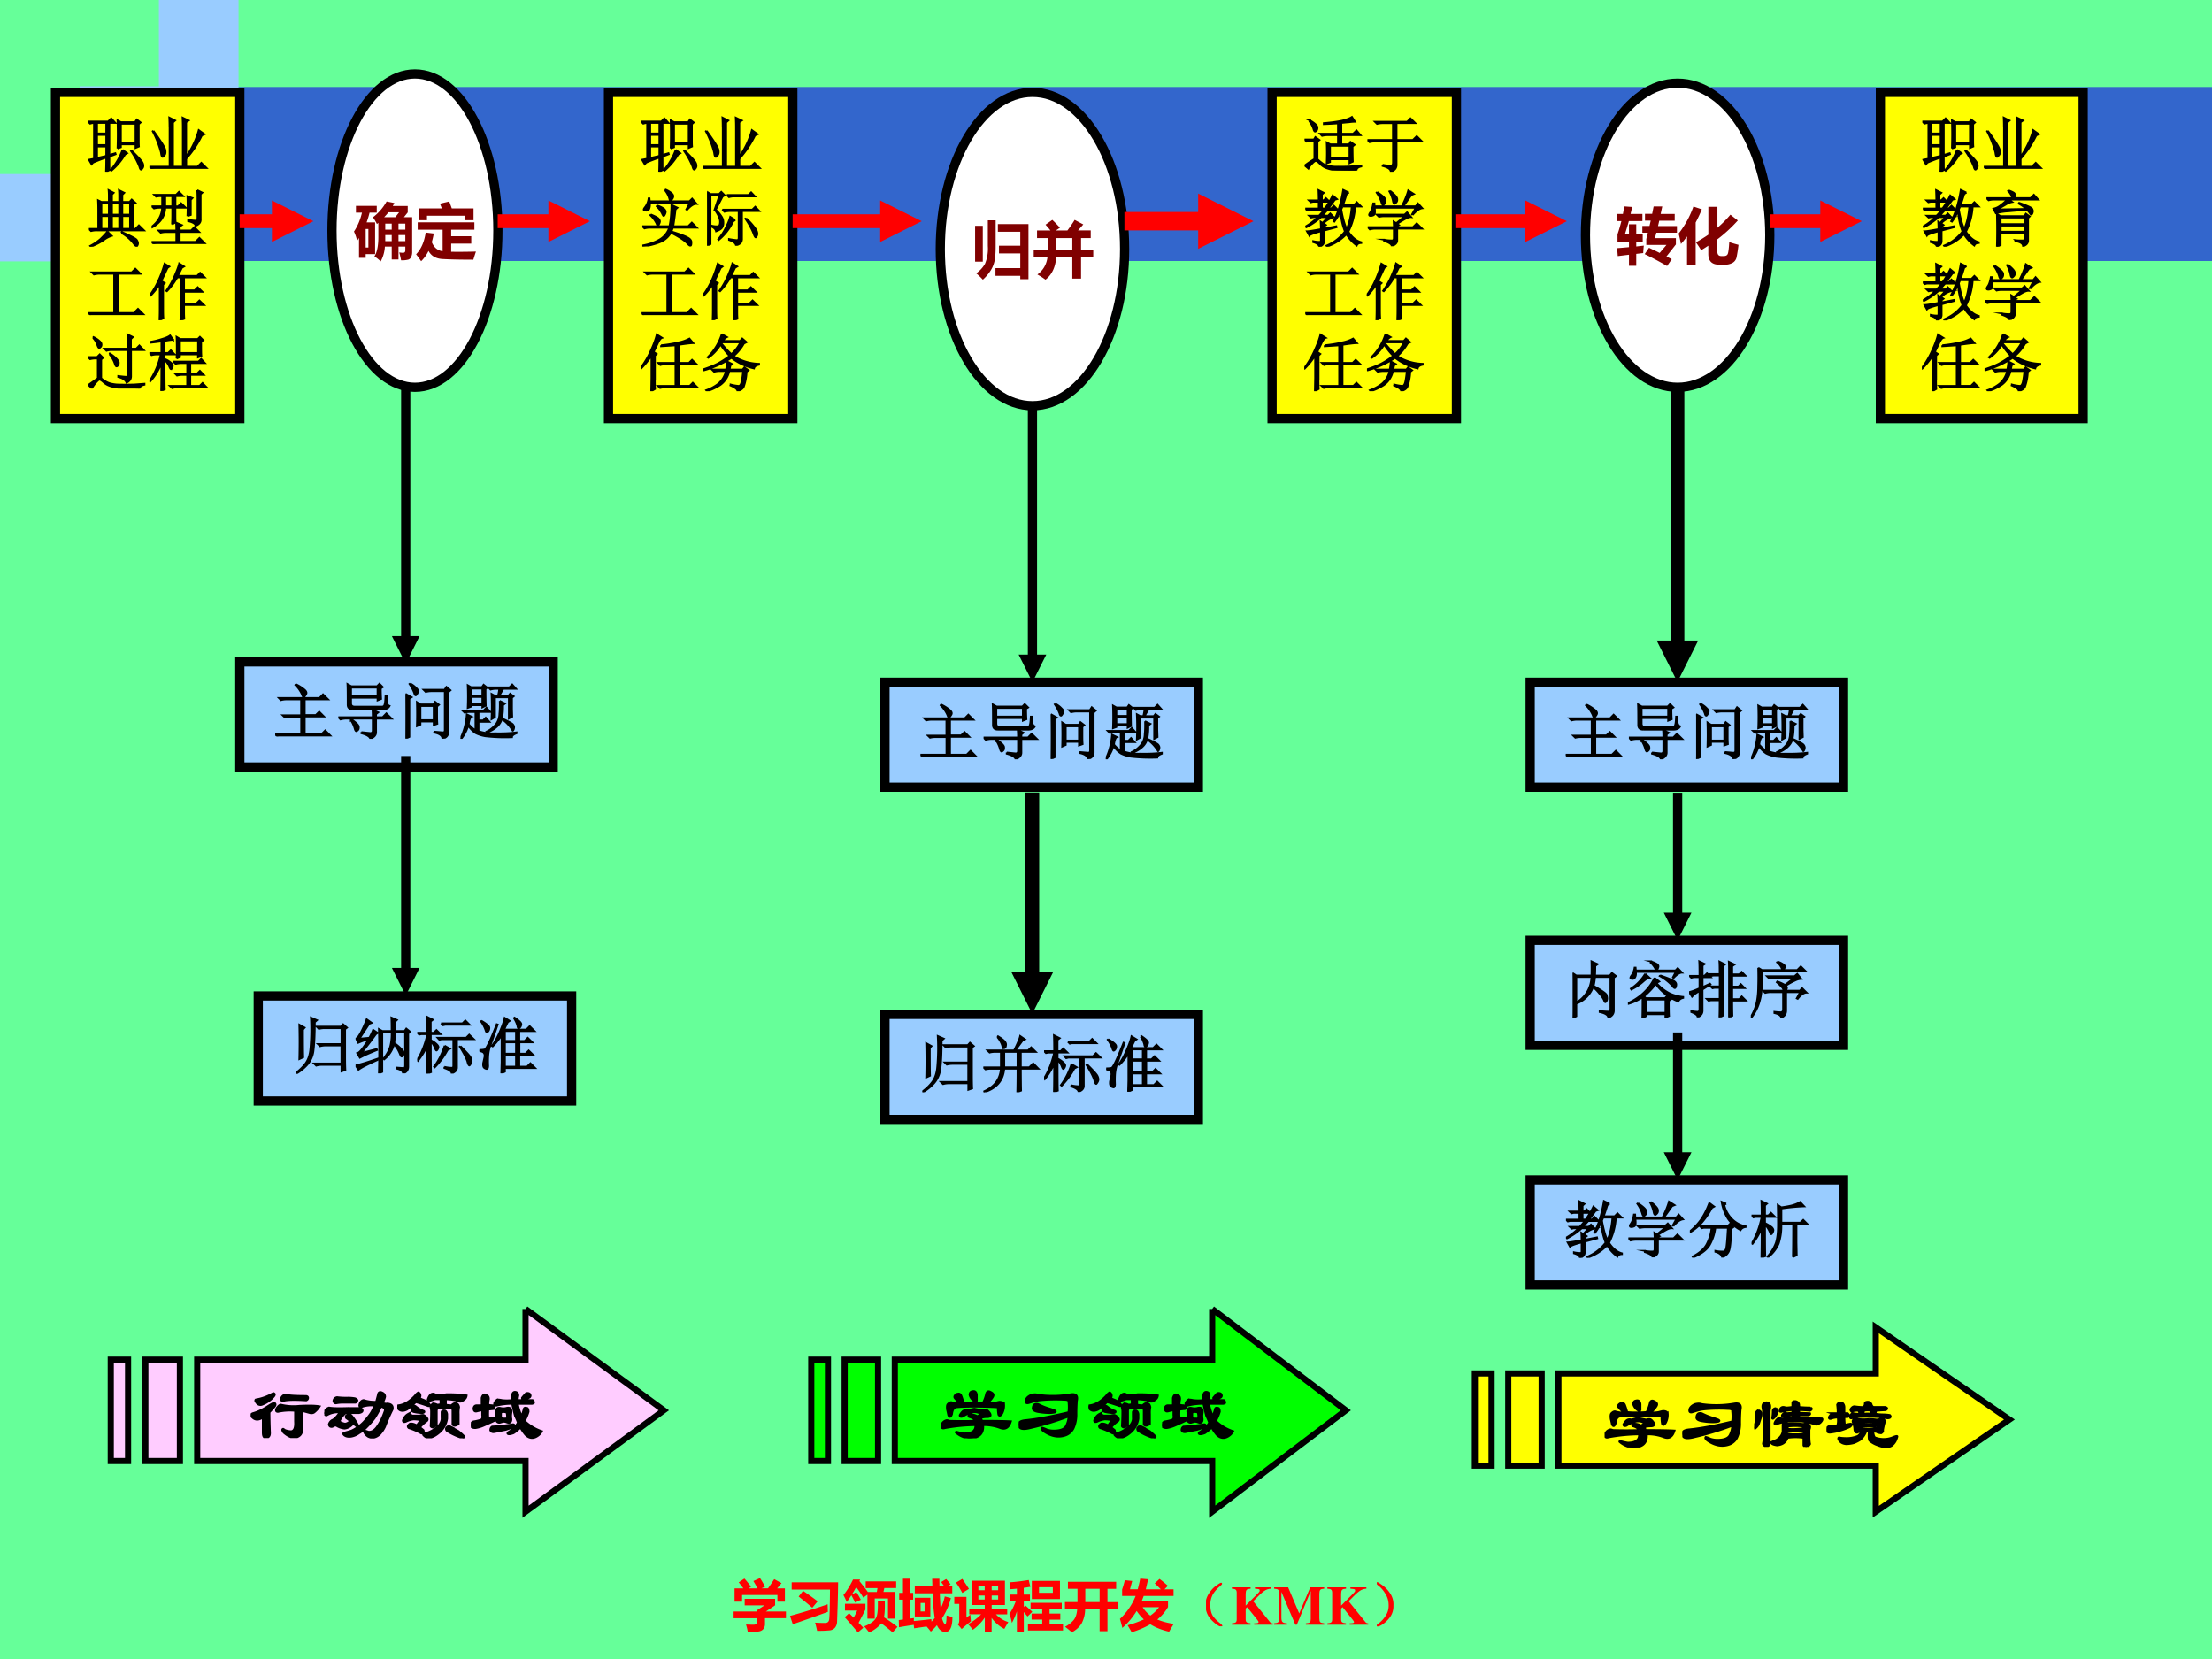 <svg xmlns="http://www.w3.org/2000/svg" xmlns:xlink="http://www.w3.org/1999/xlink" width="960" height="720" viewBox="0 0 720 540"><rect x="0" y="0" width="720" height="540" fill="#333333" stroke="none"/><g data-name="Artifact"><clipPath id="a"><path fill-rule="evenodd" d="M0 540h720V0H0Z"/></clipPath><g clip-path="url(#a)"><path fill="#6f9" fill-rule="evenodd" d="M0 540h720V0H0Z"/></g></g><g data-name="Artifact"><clipPath id="b"><path fill-rule="evenodd" d="M0 540h720V0H0Z"/></clipPath><g clip-path="url(#b)"><path fill="#36c" fill-rule="evenodd" d="M51.6 84.96h669.12V28.32H51.6Z"/></g></g><path fill="#9cf" fill-rule="evenodd" d="M0 85.08h25.92V56.64H0ZM25.92 56.64h25.8V28.08h-25.8ZM51.72 28.56h25.92V0H51.72Z" data-name="Artifact"/><path fill="#69f" fill-rule="evenodd" d="M51.72 57h25.92V28.56H51.72ZM25.92 85.08h25.8V56.64h-25.8Z" data-name="Artifact"/><g data-name="P"><path fill="#ff0" fill-rule="evenodd" d="M18.06 136.26h60V30.06h-60Z"/><path fill="none" stroke="#000" stroke-miterlimit="10" stroke-width="3" d="M18.06 136.26h60V30.06h-60Z"/></g><g data-name="Span"><clipPath id="c"><path fill-rule="evenodd" d="M0 540h720V0H0Z"/></clipPath><g clip-path="url(#c)"><symbol id="d"><path d="M.48.379a6.235 6.235 0 0 1 0 .457L.535.805h.23l.028.043L.855.8.825.773V.516c0-.037 0-.072.003-.106L.773.387v.058H.535V.398L.48.378m.055.403V.47h.238V.78H.535M.562.355.637.301.602.28A1.004 1.004 0 0 0 .379.016L.37.027a1.1 1.1 0 0 1 .192.328M.71.344C.794.26.846.204.867.176.888.15.898.126.898.106A.059.059 0 0 0 .887.058C.877.043.868.035.863.035c-.01 0-.02.016-.027.047a1.21 1.21 0 0 1-.137.254l.012.008M.148.223l.149.035V.41H.148V.223M.293 0c.003.06.004.137.004.23A2.559 2.559 0 0 1 .082.148L.059.121.016.195l.082.016v.582A.27.27 0 0 1 .035.781L0 .816h.328l.05.051.067-.074H.348v-.52l.097.028L.45.285.348.246V.11c0-.033.001-.06.004-.082L.293 0M.148.793V.621h.149v.172H.148m0-.195V.434h.149v.164H.148Z"/></symbol><symbol id="e"><path d="M.066.617C.186.453.25.35.258.31.266.269.262.24.246.223.23.204.22.195.215.195.202.195.193.22.188.265A1.56 1.56 0 0 1 .054.61l.011.008m.262.07c0 .042-.001.09-.004.145L.418.785.383.754V.035h.16v.649C.543.72.542.77.539.832L.637.785.597.758V.195c.1.149.167.293.204.434L.895.562.852.543A1.643 1.643 0 0 0 .598.164V.035H.78l.063.063L.93.012H.129A.355.355 0 0 1 .035 0L0 .035h.328v.652Z"/></symbol><use xlink:href="#d" transform="matrix(20.04 0 0 -20.04 28.63 55.904)"/><use xlink:href="#e" transform="matrix(20.04 0 0 -20.04 48.633 54.965)"/><use xlink:href="#d" fill="none" stroke="#000" stroke-miterlimit="10" stroke-width=".029" transform="matrix(20.04 0 0 -20.04 28.63 55.904)"/><use xlink:href="#e" fill="none" stroke="#000" stroke-miterlimit="10" stroke-width=".029" transform="matrix(20.04 0 0 -20.04 48.633 54.965)"/></g></g><g data-name="Span"><clipPath id="f"><path fill-rule="evenodd" d="M0 540h720V0H0Z"/></clipPath><g clip-path="url(#f)"><symbol id="g"><path d="m.3.246.071-.07a.404.404 0 0 1-.133-.07A.998.998 0 0 0 .028 0L.02.012a.895.895 0 0 1 .168.113C.231.167.27.207.3.246M.527.223l.008.015C.684.173.765.13.777.11.79.09.797.07.797.055A.056.056 0 0 0 .789.023C.784.013.78.008.777.008c-.013 0-.034.02-.062.058a.66.66 0 0 1-.188.157M.152.289v.297c0 .052-.001.108-.004.168L.203.727h.121V.82C.324.854.323.887.32.918L.402.875.375.848V.727h.117V.82c0 .037-.001.07-.004.098L.574.875.543.844V.727H.66l.035.039L.758.71.718.688V.288h.036l.058.059.083-.082H.129A.355.355 0 0 1 .035.254L0 .289h.152m.051.414V.52h.121v.183h-.12m.171 0V.52h.117v.183H.375m.168 0V.52h.125v.183H.543M.203.496V.29h.121v.207h-.12m.171 0V.29h.117v.207H.375m.168 0V.29h.125v.207H.543Z"/></symbol><symbol id="h"><path d="M.332.32c.003.06.004.108.004.145V.59H.223C.217.452.146.345.008.27L0 .28C.107.362.164.465.172.59h-.04A.355.355 0 0 1 .04.578L.004.613h.168v.164h-.05L.073.77.043.8h.355l.047.048.07-.07H.388V.612H.43l.05.051L.555.59H.387V.465c0-.052.001-.09.004-.113L.332.32m-.11.457V.613h.114v.164H.223M.582.453a4.048 4.048 0 0 1 0 .324l.082-.03L.637.718V.473L.582.453m.16.422.082-.04L.797.81V.406C.802.356.775.32.715.296.712.329.672.354.594.372v.02C.66.383.704.379.719.379c.018.003.027.02.027.05v.325c0 .034-.001.074-.004.121M.402.219C.402.258.401.3.398.348l.094-.04L.457.282V.22h.184l.054.054.078-.078H.457v-.16h.258l.062.063.086-.086H.13A.355.355 0 0 1 .035 0L0 .035h.402v.16h-.16A.355.355 0 0 1 .148.184L.113.219h.29Z"/></symbol><use xlink:href="#g" transform="matrix(20.04 0 0 -20.04 28.942 80.295)"/><use xlink:href="#h" transform="matrix(20.04 0 0 -20.04 49.337 79.434)"/><use xlink:href="#g" fill="none" stroke="#000" stroke-miterlimit="10" stroke-width=".029" transform="matrix(20.04 0 0 -20.04 28.942 80.295)"/><use xlink:href="#h" fill="none" stroke="#000" stroke-miterlimit="10" stroke-width=".029" transform="matrix(20.04 0 0 -20.04 49.337 79.434)"/></g></g><g data-name="Span"><clipPath id="i"><path fill-rule="evenodd" d="M0 540h720V0H0Z"/></clipPath><g clip-path="url(#i)"><symbol id="j"><path d="M.055.695h.648l.059.059.082-.082H.477V.035h.261l.067.067.09-.09H.129A.355.355 0 0 1 .035 0L0 .035h.418v.637H.184A.355.355 0 0 1 .09.66L.055.695Z"/></symbol><symbol id="k"><path d="M.555.246V.117c0-.023.001-.055.004-.094L.496 0C.5.078.5.142.5.191v.504H.445A1.112 1.112 0 0 0 .277.47L.266.477c.06.086.106.17.14.253.037.084.06.148.07.192l.079-.05L.52.851A3.116 3.116 0 0 0 .453.719h.313l.05.05.075-.074H.555v-.21h.172l.05.05.075-.074H.555V.27h.199l.05.05L.88.246H.555M.215.168C.215.116.216.07.219.031L.156 0C.16.083.16.155.16.215v.37A1.122 1.122 0 0 0 .012.399L0 .406c.044.06.083.124.117.192a1.82 1.82 0 0 1 .121.32L.316.871.286.848A18.305 18.305 0 0 0 .187.637L.241.602.215.578v-.41Z"/></symbol><use xlink:href="#j" transform="matrix(20.04 0 0 -20.04 28.786 102.573)"/><use xlink:href="#k" transform="matrix(20.04 0 0 -20.04 48.79 104.217)"/><use xlink:href="#j" fill="none" stroke="#000" stroke-miterlimit="10" stroke-width=".029" transform="matrix(20.04 0 0 -20.04 28.786 102.573)"/><use xlink:href="#k" fill="none" stroke="#000" stroke-miterlimit="10" stroke-width=".029" transform="matrix(20.04 0 0 -20.04 48.79 104.217)"/></g></g><g data-name="Span"><clipPath id="l"><path fill-rule="evenodd" d="M0 540h720V0H0Z"/></clipPath><g clip-path="url(#l)"><symbol id="m"><path d="M.348.559.355.57A.52.52 0 0 0 .47.477C.492.453.503.432.5.414A.058.058 0 0 0 .484.371C.477.363.47.36.464.36c-.01 0-.02.017-.03.051A.493.493 0 0 1 .348.56m.297.09c0 .114-.002.19-.004.23L.73.836.698.805V.648h.086L.835.7.907.625H.7V.203A.101.101 0 0 0 .68.137a.114.114 0 0 0-.054-.04C.609.14.565.17.492.188v.016C.562.195.605.191.622.191c.015 0 .023.01.023.032v.402h-.27A.289.289 0 0 1 .301.613L.266.648h.379M.082.824.09.836A.4.4 0 0 0 .19.77C.212.75.221.732.22.71.219.694.214.68.203.673.195.664.19.66.183.66c-.01 0-.02.016-.03.047a.307.307 0 0 1-.071.117M.215.168A.43.43 0 0 1 .313.102C.351.083.402.072.465.066a4.076 4.076 0 0 1 .289 0l.164.012V.063C.866.052.84.03.84 0a6.815 6.815 0 0 0-.293.012.621.621 0 0 0-.18.027.283.283 0 0 0-.113.063C.223.13.2.145.187.145.177.145.16.13.134.102a.55.55 0 0 1-.07-.098L.007.059.16.168v.32H.13A.355.355 0 0 1 .035.477L0 .512h.148l.043.043L.246.5.215.473V.168Z"/></symbol><symbol id="n"><path d="M.441.527a4.048 4.048 0 0 1 0 .352L.5.844h.285L.82.879.875.824.84.801C.84.68.84.603.844.566L.789.546v.048H.496V.55L.441.527M.496.82V.617H.79V.82H.496M.391.477h.406L.84.52.902.453H.664V.285h.113L.82.328.883.262H.664v-.18h.152l.047.047.067-.07H.46A.355.355 0 0 1 .368.047L.332.082h.281v.18h-.07A.355.355 0 0 1 .449.25L.414.285h.2v.168H.52A.355.355 0 0 1 .426.441L.39.477M.195.805a3.75 3.75 0 0 0-.164-.02v.016c.05.008.107.022.172.043.068.02.112.04.133.058l.05-.07a.976.976 0 0 1-.14-.02V.617h.059L.348.66.41.594H.246V.52A.312.312 0 0 0 .352.457C.37.441.379.426.379.41A.075.075 0 0 0 .367.371C.362.361.357.355.352.355c-.008 0-.017.013-.028.04a.305.305 0 0 1-.078.109c0-.27.001-.43.004-.477L.191 0c.003.099.004.25.004.453a.93.93 0 0 0-.183-.3L.004.163a1.26 1.26 0 0 1 .18.43H.129A.355.355 0 0 1 .035.582L0 .617h.195v.188Z"/></symbol><use xlink:href="#m" transform="matrix(20.04 0 0 -20.04 28.63 126.474)"/><use xlink:href="#n" transform="matrix(20.04 0 0 -20.04 48.633 127.257)"/><use xlink:href="#m" fill="none" stroke="#000" stroke-miterlimit="10" stroke-width=".029" transform="matrix(20.04 0 0 -20.04 28.63 126.474)"/><use xlink:href="#n" fill="none" stroke="#000" stroke-miterlimit="10" stroke-width=".029" transform="matrix(20.04 0 0 -20.04 48.633 127.257)"/></g></g><g data-name="P"><path fill="#ff0" fill-rule="evenodd" d="M198.06 136.26h60V30.06h-60Z"/><path fill="none" stroke="#000" stroke-miterlimit="10" stroke-width="3" d="M198.06 136.26h60V30.06h-60Z"/></g><g data-name="Span"><clipPath id="o"><path fill-rule="evenodd" d="M0 540h720V0H0Z"/></clipPath><g clip-path="url(#o)"><use xlink:href="#d" transform="matrix(20.04 0 0 -20.04 208.681 55.904)"/><use xlink:href="#e" transform="matrix(20.04 0 0 -20.04 228.685 54.965)"/><use xlink:href="#d" fill="none" stroke="#000" stroke-miterlimit="10" stroke-width=".029" transform="matrix(20.04 0 0 -20.04 208.681 55.904)"/><use xlink:href="#e" fill="none" stroke="#000" stroke-miterlimit="10" stroke-width=".029" transform="matrix(20.04 0 0 -20.04 228.685 54.965)"/></g></g><g data-name="Span"><clipPath id="p"><path fill-rule="evenodd" d="M0 540h720V0H0Z"/></clipPath><g clip-path="url(#p)"><symbol id="q"><path d="M.242.664A.326.326 0 0 0 .36.605C.372.59.38.575.38.563A.097.097 0 0 0 .367.52C.36.504.353.496.347.496.34.496.332.51.32.536a.42.42 0 0 1-.086.116l.008.012m.254-.36A.81.81 0 0 0 .473.243C.6.203.686.172.73.148.777.125.8.096.797.063.797.028.792.012.78.012c-.01 0-.027.013-.05.039C.683.1.594.158.464.223A.349.349 0 0 0 .297.074 1.062 1.062 0 0 0 .004 0v.016c.11.02.202.053.277.097a.345.345 0 0 1 .156.192H.13A.355.355 0 0 1 .035.293L0 .328h.441C.451.378.46.435.465.5.47.565.473.624.473.676L.57.629.54.602A6.473 6.473 0 0 0 .503.328h.242l.059.059.082-.082h-.39M.136.52C.21.49.253.467.266.45.279.433.286.42.286.405A.097.097 0 0 0 .272.363C.266.348.26.34.253.34.247.34.238.353.228.379a.479.479 0 0 1-.098.129L.137.52m.23.394L.38.922A.37.37 0 0 0 .473.867c.02-.018.03-.035.03-.05A.073.073 0 0 0 .485.77C.474.754.464.746.457.746c-.008 0-.014.013-.02.04a.376.376 0 0 1-.07.128M.715.602.773.71H.121A.188.188 0 0 0 .113.613C.103.59.085.58.06.582.035.585.023.59.023.598c0 .01.008.024.024.043a.286.286 0 0 1 .055.14h.015L.121.734h.645l.043.043.074-.086C.839.694.786.661.727.594L.715.602Z"/></symbol><symbol id="r"><path d="M.633.445A.937.937 0 0 0 .789.27.145.145 0 0 0 .816.195.075.075 0 0 0 .805.156C.797.143.792.136.789.136.78.137.77.153.758.185a.74.74 0 0 1-.055.12C.683.345.655.389.621.439l.012.007M.32.825h.352l.043.042.062-.066H.43A.289.289 0 0 1 .355.789L.32.824M.246.586h.488l.047.047.067-.07H.566v-.45A.103.103 0 0 0 .551.055C.54.036.513.02.469.004.464.04.426.07.355.094v.015A1.18 1.18 0 0 1 .488.09c.016.003.024.016.024.04v.433H.375A.355.355 0 0 1 .281.551L.246.586M.457.418.422.395A.849.849 0 0 0 .188.094L.18.105a.893.893 0 0 1 .129.2.859.859 0 0 1 .066.164L.457.418M0 0a25.18 25.18 0 0 1 0 .875L.055.84h.14L.23.875.285.82.25.797.14.586A.564.564 0 0 0 .235.473a.165.165 0 0 0 .028-.09A.15.15 0 0 0 .246.3C.233.275.2.253.145.234.137.271.107.298.055.316V.027L0 0m.121.586L.2.816H.055V.332A.329.329 0 0 1 .18.316c.02.006.03.03.03.075C.21.437.182.503.122.586Z"/></symbol><use xlink:href="#q" transform="matrix(20.04 0 0 -20.04 209.073 80.217)"/><use xlink:href="#r" transform="matrix(20.04 0 0 -20.04 230.172 79.982)"/><use xlink:href="#q" fill="none" stroke="#000" stroke-miterlimit="10" stroke-width=".029" transform="matrix(20.04 0 0 -20.04 209.073 80.217)"/><use xlink:href="#r" fill="none" stroke="#000" stroke-miterlimit="10" stroke-width=".029" transform="matrix(20.04 0 0 -20.04 230.172 79.982)"/></g></g><g data-name="Span"><clipPath id="s"><path fill-rule="evenodd" d="M0 540h720V0H0Z"/></clipPath><g clip-path="url(#s)"><use xlink:href="#j" transform="matrix(20.04 0 0 -20.04 208.838 102.573)"/><use xlink:href="#k" transform="matrix(20.04 0 0 -20.04 228.841 104.217)"/><use xlink:href="#j" fill="none" stroke="#000" stroke-miterlimit="10" stroke-width=".029" transform="matrix(20.04 0 0 -20.04 208.838 102.573)"/><use xlink:href="#k" fill="none" stroke="#000" stroke-miterlimit="10" stroke-width=".029" transform="matrix(20.04 0 0 -20.04 228.841 104.217)"/></g></g><g data-name="Span"><clipPath id="t"><path fill-rule="evenodd" d="M0 540h720V0H0Z"/></clipPath><g clip-path="url(#t)"><symbol id="u"><path d="M.332.746c.104.01.2.026.285.047a.61.61 0 0 1 .176.062L.855.781C.82.781.741.772.621.754V.46h.164l.05.05L.91.438H.621V.087h.176l.05.05.075-.074H.41A.355.355 0 0 1 .316.052L.281.086h.285v.352H.414A.355.355 0 0 1 .32.425L.285.46h.281v.285L.332.73v.016M.23.196c0-.068.002-.122.004-.16L.172 0l.004.215v.363a1.212 1.212 0 0 0-.168-.21L0 .377c.065.087.12.18.164.278.047.102.08.19.098.266L.348.867C.329.862.308.836.285.79.262.74.237.69.211.637L.26.605.232.578V.195Z"/></symbol><symbol id="v"><path d="M.3.926.384.879A.144.144 0 0 1 .32.816h.278l.035.04.07-.06L.66.774A.745.745 0 0 0 .492.57.816.816 0 0 1 .906.445V.43C.856.42.83.4.824.37a.928.928 0 0 0-.367.172A1.52 1.52 0 0 0 .012.34L0 .355c.089.03.167.06.234.094.068.037.132.078.192.125A1.1 1.1 0 0 0 .28.758.599.599 0 0 0 .2.648.67.67 0 0 0 .082.543L.07.551A.904.904 0 0 1 .3.926M.294.777C.35.707.405.648.457.602c.06.054.108.118.145.191H.309L.293.777m.41-.46A.797.797 0 0 0 .656.07C.638.036.604.014.555.004.555.03.517.06.44.094l.004.015a.715.715 0 0 1 .13-.023c.023 0 .04.025.05.074.01.05.018.106.023.168H.422A.365.365 0 0 0 .277.102.837.837 0 0 0 .06 0L.047.016a.693.693 0 0 1 .2.109.378.378 0 0 1 .12.203H.27A.355.355 0 0 1 .176.316L.14.352h.23c.01.054.016.099.016.132L.469.441.44.418A.47.47 0 0 0 .426.352H.64l.027.035L.734.34.704.316Z"/></symbol><use xlink:href="#u" transform="matrix(20.04 0 0 -20.04 208.525 127.335)"/><use xlink:href="#v" transform="matrix(20.04 0 0 -20.04 228.92 127.335)"/><use xlink:href="#u" fill="none" stroke="#000" stroke-miterlimit="10" stroke-width=".029" transform="matrix(20.04 0 0 -20.04 208.525 127.335)"/><use xlink:href="#v" fill="none" stroke="#000" stroke-miterlimit="10" stroke-width=".029" transform="matrix(20.04 0 0 -20.04 228.92 127.335)"/></g></g><g data-name="P"><path fill="#fff" fill-rule="evenodd" d="M108.06 75.06c0-28.17 12.09-51 27-51s27 22.83 27 51-12.09 51-27 51-27-22.83-27-51Z"/><path fill="none" stroke="#000" stroke-miterlimit="10" stroke-width="3" d="M108.06 75.06c0-28.17 12.09-51 27-51s27 22.83 27 51-12.09 51-27 51-27-22.83-27-51Z"/></g><g data-name="Span"><clipPath id="w"><path fill-rule="evenodd" d="M0 540h720V0H0Z"/></clipPath><g clip-path="url(#w)"><symbol id="x"><path d="M.873.9V.796L.811.718h.134v-.56A.19.19 0 0 0 .93.074.08.08 0 0 0 .885.03a.412.412 0 0 0-.12-.012 1.051 1.051 0 0 1-.03.128A.576.576 0 0 1 .796.14c.025 0 .038.013.038.04v.061H.723v-.21h-.11v.21H.502A.577.577 0 0 0 .434 0a.683.683 0 0 1-.102.082c.045.07.066.183.064.337v.208L.373.607a.771.771 0 0 1-.065.11.814.814 0 0 1 .222.257L.656.949A.718.718 0 0 0 .63.9h.244M.491.718h.18l.062.08H.56A1.113 1.113 0 0 0 .49.718M.834.614H.723V.516h.111v.098M.508.516h.105v.098H.508V.516M.723.329h.111v.099H.723V.329m-.216 0h.106v.099H.508V.329M.37.792H.253A1.419 1.419 0 0 0 .205.634h.138V.119H.19V.058H.082v.324A1.485 1.485 0 0 0 .051.335.703.703 0 0 1 0 .485c.06.09.103.192.13.307H.032v.11h.338v-.11M.234.226v.301H.19V.226h.044Z"/></symbol><symbol id="y"><path d="m.389.936.15.035L.58.858h.353V.666H.798v.073H.177V.666H.042v.192h.376l-.03.078m.508-.53v-.12H.57V.154C.677.152.81.153.972.157A3.245 3.245 0 0 1 .93.025C.698.025.53.03.424.036.32.043.245.087.202.168A.593.593 0 0 0 .082 0 2.07 2.07 0 0 1 0 .113c.081.083.133.2.156.353L.287.45A1.246 1.246 0 0 0 .255.31C.29.224.347.175.431.162v.35H.026v.12h.921v-.12H.57V.406h.326Z"/></symbol><use xlink:href="#x" fill="maroon" transform="matrix(20.04 0 0 -20.04 115.217 85.09)"/><use xlink:href="#y" fill="maroon" transform="matrix(20.04 0 0 -20.04 135.434 85.03)"/></g></g><g data-name="P"><path fill="#fff" fill-rule="evenodd" d="M306.06 81.06c0-28.17 13.43-51 30-51s30 22.83 30 51-13.43 51-30 51-30-22.83-30-51Z"/><path fill="none" stroke="#000" stroke-miterlimit="10" stroke-width="3" d="M306.06 81.06c0-28.17 13.43-51 30-51s30 22.83 30 51-13.43 51-30 51-30-22.83-30-51Z"/></g><g data-name="Span"><clipPath id="z"><path fill-rule="evenodd" d="M0 540h720V0H0Z"/></clipPath><g clip-path="url(#z)"><symbol id="A"><path d="M.207.964h.127v-.42C.334.448.329.37.318.314A.478.478 0 0 0 .254.151.706.706 0 0 0 .126 0a.982.982 0 0 1-.108.103.479.479 0 0 1 .143.155.639.639 0 0 1 .046.289v.417m.18-.412h.347v.226H.37v.125h.497V.008H.734v.054H.331v.126h.403v.239H.388v.125M.125.875V.292H0v.583h.125Z"/></symbol><symbol id="B"><path d="M0 .484h.228v.192H.054v.123h.218a1.54 1.54 0 0 1-.08.094l.11.078C.349.927.389.885.426.844L.36.799h.187c.046.06.085.118.118.172l.14-.074A5.892 5.892 0 0 0 .72.8h.206V.676H.769V.484h.198V.361H.769V.017H.627V.36H.365C.352.2.294.078.191 0A1.146 1.146 0 0 1 .06.084c.092.068.147.16.163.277H0v.123m.368 0h.259v.192H.368V.484Z"/></symbol><use xlink:href="#A" fill="maroon" transform="matrix(20.04 0 0 -20.04 317.39 91.03)"/><use xlink:href="#B" fill="maroon" transform="matrix(20.04 0 0 -20.04 336.472 91.03)"/></g></g><g data-name="P"><path fill="#ff0" fill-rule="evenodd" d="M414.06 136.26h60V30.06h-60Z"/><path fill="none" stroke="#000" stroke-miterlimit="10" stroke-width="3" d="M414.06 136.26h60V30.06h-60Z"/></g><g data-name="Span"><clipPath id="C"><path fill-rule="evenodd" d="M0 540h720V0H0Z"/></clipPath><g clip-path="url(#C)"><symbol id="D"><path d="M.414.402V.207H.73v.195H.414m.129.364a9.136 9.136 0 0 0-.23-.012V.77c.12.01.217.023.292.039.076.018.13.039.165.062L.82.793A.698.698 0 0 1 .723.785 3.23 3.23 0 0 1 .598.773V.598h.191l.055.054L.91.574H.598V.426h.125l.023.039.067-.047L.78.391c0-.112.002-.194.004-.246L.73.12v.063H.414V.137L.36.117a3.798 3.798 0 0 1 0 .34L.418.426h.125v.148h-.16A.372.372 0 0 1 .285.563L.25.598h.293v.168M.211.184A.706.706 0 0 1 .309.105.507.507 0 0 1 .543.063C.658.06.783.066.922.082V.066C.87.056.844.034.844 0 .734 0 .639.001.559.004a.596.596 0 0 0-.192.031A.274.274 0 0 0 .25.11C.219.141.197.156.184.156.17.156.15.141.12.11A.276.276 0 0 1 .063.031l-.06.051C.047.116.099.151.16.187V.48H.11A.289.289 0 0 1 .034.47L0 .504h.152l.024.039.066-.047L.211.47V.184m-.137.62.008.012A.416.416 0 0 0 .18.75C.2.732.21.714.21.695A.073.073 0 0 0 .196.648C.185.638.177.633.172.633c-.01 0-.02.014-.027.043a.423.423 0 0 1-.07.129Z"/></symbol><symbol id="E"><path d="M.246.113A.862.862 0 0 1 .375.098c.026 0 .04.017.04.05v.344H.128A.355.355 0 0 1 .035.48L0 .516h.414v.273H.25A.355.355 0 0 1 .156.777L.121.812h.524l.054.055L.777.79H.473V.516h.265l.063.062.086-.086H.473V.117C.475.06.444.021.379 0c0 .04-.044.07-.133.094v.02Z"/></symbol><use xlink:href="#D" transform="matrix(20.04 0 0 -20.04 424.623 55.513)"/><use xlink:href="#E" transform="matrix(20.04 0 0 -20.04 445.096 55.904)"/><use xlink:href="#D" fill="none" stroke="#000" stroke-miterlimit="10" stroke-width=".029" transform="matrix(20.04 0 0 -20.04 424.623 55.513)"/><use xlink:href="#E" fill="none" stroke="#000" stroke-miterlimit="10" stroke-width=".029" transform="matrix(20.04 0 0 -20.04 445.096 55.904)"/></g></g><g data-name="Span"><clipPath id="F"><path fill-rule="evenodd" d="M0 540h720V0H0Z"/></clipPath><g clip-path="url(#F)"><symbol id="G"><path d="M.219.754c0 .06-.002.114-.004.164L.3.875.27.848V.754H.3l.036.035L.395.73H.27V.621h.05a1.527 1.527 0 0 1 .125.211l.07-.059L.48.762a2.468 2.468 0 0 0-.105-.14h.047l.043.042L.53.598H.363A16.82 16.82 0 0 1 .277.504h.094l.035.035.059-.062A.348.348 0 0 1 .297.379L.336.352.305.328V.293l.199.039.004-.016L.305.262V.09C.305.046.279.016.227 0 .224.031.19.056.129.074V.09a.475.475 0 0 1 .11-.012c.01.003.015.012.015.027V.25C.137.219.074.195.066.18L.027.25c.029 0 .105.012.227.035C.254.32.253.36.25.406l.031-.02.086.094h-.11A1.093 1.093 0 0 0 .017.316L.004.328a.99.99 0 0 1 .2.152H.128L.094.473l-.032.03h.16C.25.53.277.562.306.599H.066L.031.59 0 .62h.219v.11H.125L.09.722l-.031.03h.16m.386-.1L.585.604C.61.462.639.357.673.29c.044.096.071.218.082.363H.605M.707.88.672.855a2.97 2.97 0 0 0-.059-.18H.79l.047.048.07-.07H.81a1.015 1.015 0 0 0-.11-.41C.764.147.835.092.91.073V.06C.871.059.846.046.836.019a.64.64 0 0 0-.168.184.755.755 0 0 0-.316-.2L.344.017c.12.05.22.126.3.23a1.026 1.026 0 0 0-.07.34.762.762 0 0 0-.101-.18L.46.414c.07.13.122.3.156.508l.09-.043Z"/></symbol><symbol id="H"><path d="M.156.879C.24.824.284.783.29.754.294.728.29.707.277.69.264.678.255.671.25.671.24.672.23.687.223.716A.539.539 0 0 1 .145.87L.156.88m.207.02C.44.84.478.798.48.768.483.744.478.725.465.712.452.698.443.69.437.69.424.691.415.707.41.738a.515.515 0 0 1-.058.153l.011.007M.73.508.72.516.78.625H.113A.335.335 0 0 0 .117.539C.115.52.104.505.086.5A.128.128 0 0 0 .055.492.074.074 0 0 0 .03.496C.026.501.023.506.023.508c0 .01.007.025.02.043.02.028.036.077.047.144h.02L.112.648h.442c.05.097.084.183.105.258L.75.848.71.832.579.648h.2l.038.047.07-.078C.843.612.79.576.73.507M.266.106A.582.582 0 0 1 .395.094c.02 0 .03.013.03.039v.152H.13A.355.355 0 0 1 .035.273L0 .31h.426c0 .023-.002.053-.004.09L.465.374l.137.113H.277A.355.355 0 0 1 .184.477L.148.512h.45L.64.55.707.473C.687.475.657.467.621.449A2.814 2.814 0 0 1 .477.363l.03-.02L.48.329v-.02h.254l.063.063.086-.086H.48V.094C.48.054.45.024.39 0 .394.029.353.057.267.086v.02Z"/></symbol><use xlink:href="#G" transform="matrix(20.04 0 0 -20.04 424.858 80.295)"/><use xlink:href="#H" transform="matrix(20.04 0 0 -20.04 445.174 80.139)"/><use xlink:href="#G" fill="none" stroke="#000" stroke-miterlimit="10" stroke-width=".029" transform="matrix(20.04 0 0 -20.04 424.858 80.295)"/><use xlink:href="#H" fill="none" stroke="#000" stroke-miterlimit="10" stroke-width=".029" transform="matrix(20.04 0 0 -20.04 445.174 80.139)"/></g></g><g data-name="Span"><clipPath id="I"><path fill-rule="evenodd" d="M0 540h720V0H0Z"/></clipPath><g clip-path="url(#I)"><use xlink:href="#j" transform="matrix(20.04 0 0 -20.04 424.858 102.573)"/><use xlink:href="#k" transform="matrix(20.04 0 0 -20.04 444.861 104.217)"/><use xlink:href="#j" fill="none" stroke="#000" stroke-miterlimit="10" stroke-width=".029" transform="matrix(20.04 0 0 -20.04 424.858 102.573)"/><use xlink:href="#k" fill="none" stroke="#000" stroke-miterlimit="10" stroke-width=".029" transform="matrix(20.04 0 0 -20.04 444.861 104.217)"/></g></g><g data-name="Span"><clipPath id="J"><path fill-rule="evenodd" d="M0 540h720V0H0Z"/></clipPath><g clip-path="url(#J)"><use xlink:href="#u" transform="matrix(20.04 0 0 -20.04 424.545 127.335)"/><use xlink:href="#v" transform="matrix(20.04 0 0 -20.04 444.94 127.335)"/><use xlink:href="#u" fill="none" stroke="#000" stroke-miterlimit="10" stroke-width=".029" transform="matrix(20.04 0 0 -20.04 424.545 127.335)"/><use xlink:href="#v" fill="none" stroke="#000" stroke-miterlimit="10" stroke-width=".029" transform="matrix(20.04 0 0 -20.04 444.94 127.335)"/></g></g><g data-name="P"><path fill="#fff" fill-rule="evenodd" d="M516.06 76.56c0-27.34 13.43-49.5 30-49.5s30 22.16 30 49.5-13.43 49.5-30 49.5-30-22.16-30-49.5Z"/><path fill="none" stroke="#000" stroke-miterlimit="10" stroke-width="3" d="M516.06 76.56c0-27.34 13.43-49.5 30-49.5s30 22.16 30 49.5-13.43 49.5-30 49.5-30-22.16-30-49.5Z"/></g><g data-name="Span"><clipPath id="K"><path fill-rule="evenodd" d="M0 540h720V0H0Z"/></clipPath><g clip-path="url(#K)"><symbol id="L"><path d="M.01.161 0 .29C.063.294.127.3.192.306v.09H.006v.119C.029.58.05.653.069.729H.002v.116h.092l.022.122.128-.009A4.728 4.728 0 0 0 .218.845H.41V.729H.19A4.999 4.999 0 0 0 .125.512h.067v.165H.31V.512h.105V.396H.31V.317l.123.014A1.475 1.475 0 0 1 .423.21L.31.197V.003H.192v.18L.011.161m.436.032.07.103C.572.27.629.243.69.212l.11.13H.473v.095L.498.54H.409v.11h.116l.02.086H.452v.11h.116l.024.12h.14L.706.845h.228v-.11H.683a3.509 3.509 0 0 0-.02-.087H.97V.54H.636A3.311 3.311 0 0 0 .613.452h.34V.35L.8.155A4.45 4.45 0 0 0 .886.11L.81 0C.689.07.568.135.447.193Z"/></symbol><symbol id="M"><path d="M.24.952.376.907a2.238 2.238 0 0 0-.1-.214V0h-.14v.467A1.699 1.699 0 0 0 .037.344 2.347 2.347 0 0 1 0 .514C.102.644.182.79.24.953M.84.82.96.726A2.364 2.364 0 0 0 .628.42v-.2C.628.174.649.149.69.149h.042c.033 0 .054.011.064.033.01.021.019.086.025.193C.876.357.925.343.971.331a2.47 2.47 0 0 0-.031-.2A.134.134 0 0 0 .877.04.253.253 0 0 0 .741.009H.657C.54.009.481.067.481.184v.133A2.936 2.936 0 0 0 .365.244 2.01 2.01 0 0 1 .28.372c.07.038.138.08.202.124v.452h.147v-.34c.076.065.146.135.21.211Z"/></symbol><use xlink:href="#L" fill="maroon" transform="matrix(20.064 0 0 -20.064 526.374 86.583)"/><use xlink:href="#M" fill="maroon" transform="matrix(20.064 0 0 -20.064 546.394 86.328)"/></g></g><g data-name="P"><path fill="#ff0" fill-rule="evenodd" d="M612.06 136.26h66V30.06h-66Z"/><path fill="none" stroke="#000" stroke-miterlimit="10" stroke-width="3" d="M612.06 136.26h66V30.06h-66Z"/></g><g data-name="Span"><clipPath id="N"><path fill-rule="evenodd" d="M0 540h720V0H0Z"/></clipPath><g clip-path="url(#N)"><use xlink:href="#d" transform="matrix(20.04 0 0 -20.04 625.721 55.904)"/><use xlink:href="#e" transform="matrix(20.04 0 0 -20.04 645.725 54.965)"/><use xlink:href="#d" fill="none" stroke="#000" stroke-miterlimit="10" stroke-width=".029" transform="matrix(20.04 0 0 -20.04 625.721 55.904)"/><use xlink:href="#e" fill="none" stroke="#000" stroke-miterlimit="10" stroke-width=".029" transform="matrix(20.04 0 0 -20.04 645.725 54.965)"/></g></g><g data-name="Span"><clipPath id="O"><path fill-rule="evenodd" d="M0 540h720V0H0Z"/></clipPath><g clip-path="url(#O)"><symbol id="P"><path d="M.36.914C.416.894.45.876.456.864.465.852.469.843.469.835.469.823.46.807.445.789h.27L.77.844.84.766H.363l.055-.04A.258.258 0 0 1 .316.685 2.42 2.42 0 0 0 .172.605l.473.008A.567.567 0 0 1 .523.7l.008.012C.576.698.621.68.668.66.715.64.741.624.746.608A.128.128 0 0 0 .754.58.124.124 0 0 0 .746.542C.741.53.734.523.726.523c-.005 0-.01.004-.015.012a.773.773 0 0 1-.05.063A10.172 10.172 0 0 1 .358.574 1.037 1.037 0 0 1 .152.543L.113.617a.27.27 0 0 1 .121.059.762.762 0 0 1 .102.09H.129A.355.355 0 0 1 .035.754L0 .789h.418a.227.227 0 0 1-.066.117l.007.008M.23.473V.367h.391v.106h-.39m0-.13v-.1h.39v.1h-.39M.468.106A.762.762 0 0 1 .594.102C.612.102.62.113.62.137v.082h-.39V.027L.17 0a9.84 9.84 0 0 1 0 .531l.06-.035h.386l.024.04.062-.044L.676.465v-.36C.678.06.65.026.594.008.594.049.552.077.469.09v.015Z"/></symbol><use xlink:href="#G" transform="matrix(20.04 0 0 -20.04 625.878 80.295)"/><use xlink:href="#P" transform="matrix(20.04 0 0 -20.04 646.586 80.295)"/><use xlink:href="#G" fill="none" stroke="#000" stroke-miterlimit="10" stroke-width=".029" transform="matrix(20.04 0 0 -20.04 625.878 80.295)"/><use xlink:href="#P" fill="none" stroke="#000" stroke-miterlimit="10" stroke-width=".029" transform="matrix(20.04 0 0 -20.04 646.586 80.295)"/></g></g><g data-name="Span"><clipPath id="Q"><path fill-rule="evenodd" d="M0 540h720V0H0Z"/></clipPath><g clip-path="url(#Q)"><use xlink:href="#G" transform="matrix(20.04 0 0 -20.04 625.878 104.295)"/><use xlink:href="#H" transform="matrix(20.04 0 0 -20.04 646.194 104.139)"/><use xlink:href="#G" fill="none" stroke="#000" stroke-miterlimit="10" stroke-width=".029" transform="matrix(20.04 0 0 -20.04 625.878 104.295)"/><use xlink:href="#H" fill="none" stroke="#000" stroke-miterlimit="10" stroke-width=".029" transform="matrix(20.04 0 0 -20.04 646.194 104.139)"/></g></g><g data-name="Span"><clipPath id="R"><path fill-rule="evenodd" d="M0 540h720V0H0Z"/></clipPath><g clip-path="url(#R)"><use xlink:href="#u" transform="matrix(20.04 0 0 -20.04 625.564 127.335)"/><use xlink:href="#v" transform="matrix(20.04 0 0 -20.04 645.96 127.335)"/><use xlink:href="#u" fill="none" stroke="#000" stroke-miterlimit="10" stroke-width=".029" transform="matrix(20.04 0 0 -20.04 625.564 127.335)"/><use xlink:href="#v" fill="none" stroke="#000" stroke-miterlimit="10" stroke-width=".029" transform="matrix(20.04 0 0 -20.04 645.96 127.335)"/></g></g><g data-name="P"><path fill="#9cf" fill-rule="evenodd" d="M78.06 249.66h102v-34.2h-102Z"/><path fill="none" stroke="#000" stroke-miterlimit="10" stroke-width="3" d="M78.06 249.66h102v-34.2h-102Z"/></g><g data-name="Span"><clipPath id="S"><path fill-rule="evenodd" d="M0 540h720V0H0Z"/></clipPath><g clip-path="url(#S)"><symbol id="T"><path d="M.336.848A.63.63 0 0 0 .473.762C.496.743.508.725.508.707.508.694.5.68.488.664.478.648.47.641.465.641.455.64.445.654.437.68a.503.503 0 0 1-.109.156l.008.012M.059.625h.66l.058.059L.86.602H.48V.348h.18l.055.054.078-.078H.48V.035h.27l.063.063.085-.086h-.77A.355.355 0 0 1 .036 0L0 .035h.422V.32H.25A.355.355 0 0 1 .156.31L.121.344h.3v.258H.189A.355.355 0 0 1 .093.59L.059.625Z"/></symbol><symbol id="U"><path d="M.234.48C.18.48.152.505.152.555.152.732.151.844.148.89L.211.855h.418l.039.04L.723.84.69.82A2.8 2.8 0 0 1 .695.648L.637.625v.043h-.43v-.09c0-.036.02-.055.059-.055h.441c.023 0 .038.01.043.032.008.02.013.066.016.136h.02A.63.63 0 0 1 .792.582C.801.556.813.54.832.535.816.5.78.48.722.48H.235M.207.832v-.14h.43v.14h-.43M.375.109.52.094c.023 0 .036.011.039.035v.2h-.43A.355.355 0 0 1 .035.315L0 .352h.559c0 .052-.002.092-.004.12L.648.43.613.402v-.05H.72L.78.414.867.328H.613V.105C.613.061.582.026.52 0 .512.036.464.066.375.09v.02M.203.304l.012.011C.293.262.332.221.332.196.335.168.329.15.316.14.306.13.298.125.293.125c-.01 0-.02.014-.027.043a.48.48 0 0 1-.063.137Z"/></symbol><symbol id="V"><path d="M0 .727.098.672.062.648v-.62L0 0a17.46 17.46 0 0 1 0 .727M.465.113.594.102c.028-.003.043.007.043.03V.77H.422A.355.355 0 0 1 .328.758L.293.793h.34L.664.84.73.785.695.754V.12C.698.053.665.013.598 0c0 .047-.045.08-.133.098v.015m-.39.782a.336.336 0 0 0 .1-.075C.195.802.204.786.204.773A.099.099 0 0 0 .187.727C.177.71.17.703.165.703c-.01 0-.018.012-.023.035a.692.692 0 0 1-.078.149l.011.008M.242.53v-.23h.215v.23H.242m.27-.187c0-.026.001-.06.004-.102L.457.22v.058H.242v-.05L.184.203a6.297 6.297 0 0 1 0 .39L.242.556h.211L.48.598.543.55.512.523v-.18Z"/></symbol><symbol id="W"><path d="M.172.816V.703h.183v.113H.172m0-.136V.57h.183v.11H.172m.234.129c0-.12.002-.21.004-.27L.355.512v.035H.172V.523L.117.503a4.321 4.321 0 0 1 0 .368L.172.84h.176l.027.039.059-.047L.406.809M.133.239A.444.444 0 0 1 .243.14v.296H.16A.355.355 0 0 1 .066.426L.031.46h.344l.047.047.062-.07H.293V.3h.074L.41.344.47.277H.293V.125A.709.709 0 0 1 .559.09C.686.087.803.092.91.105V.09C.86.072.836.05.836.027a2.764 2.764 0 0 0-.434.016.578.578 0 0 0-.156.05.441.441 0 0 0-.121.122A.611.611 0 0 0 .012 0L0 .008a1.071 1.071 0 0 1 .102.39L.18.36C.159.352.143.311.133.24M.836.48.84.36.785.331v.344H.56V.352L.504.32a4.288 4.288 0 0 1 0 .41L.559.7h.05c.01.038.017.076.02.113H.582A.355.355 0 0 1 .488.8L.453.836h.34L.84.883l.062-.07H.695A2.434 2.434 0 0 1 .63.699h.148l.028.035.058-.043L.836.668V.48m-.2.137L.724.574.69.547a.928.928 0 0 0-.02-.23.273.273 0 0 0-.077-.118A.439.439 0 0 0 .43.105L.422.117a.425.425 0 0 1 .16.13.292.292 0 0 1 .05.16C.639.47.64.541.638.616M.684.313.69.324C.793.277.848.246.855.23A.076.076 0 0 0 .871.191.129.129 0 0 0 .863.152C.858.14.853.132.848.132a.594.594 0 0 1-.164.18Z"/></symbol><use xlink:href="#T" transform="matrix(20.04 0 0 -20.04 89.571 239.718)"/><use xlink:href="#U" transform="matrix(20.04 0 0 -20.04 110.123 240.5)"/><use xlink:href="#V" transform="matrix(20.04 0 0 -20.04 132.005 240.422)"/><use xlink:href="#W" transform="matrix(20.04 0 0 -20.04 149.895 240.5)"/><use xlink:href="#T" fill="none" stroke="#000" stroke-miterlimit="10" stroke-width=".029" transform="matrix(20.04 0 0 -20.04 89.571 239.718)"/><use xlink:href="#U" fill="none" stroke="#000" stroke-miterlimit="10" stroke-width=".029" transform="matrix(20.04 0 0 -20.04 110.123 240.5)"/><use xlink:href="#V" fill="none" stroke="#000" stroke-miterlimit="10" stroke-width=".029" transform="matrix(20.04 0 0 -20.04 132.005 240.422)"/><use xlink:href="#W" fill="none" stroke="#000" stroke-miterlimit="10" stroke-width=".029" transform="matrix(20.04 0 0 -20.04 149.895 240.5)"/></g></g><g data-name="P"><path fill="#9cf" fill-rule="evenodd" d="M84.06 358.38h102v-34.2h-102Z"/><path fill="none" stroke="#000" stroke-miterlimit="10" stroke-width="3" d="M84.06 358.38h102v-34.2h-102Z"/></g><g data-name="Span"><clipPath id="X"><path fill-rule="evenodd" d="M0 540h720V0H0Z"/></clipPath><g clip-path="url(#X)"><symbol id="Y"><path d="M.121.719c0-.237.001-.387.004-.45L.062.24a10.866 10.866 0 0 1 0 .558L.148.75.121.719M0 .012c.065.047.12.1.164.16.044.062.07.143.078.242a3.537 3.537 0 0 1 .008.5L.348.871.313.84C.313.634.305.482.292.383A.421.421 0 0 0 .191.148.766.766 0 0 0 .008 0L0 .012m.805.715V.27C.805.2.806.13.809.062L.746.04v.106H.43A.355.355 0 0 1 .336.133L.3.168h.445v.293H.492A.355.355 0 0 1 .398.449L.363.484h.383v.258H.473A.355.355 0 0 1 .379.73L.344.766h.394l.035.039L.836.75.805.727Z"/></symbol><symbol id="Z"><path d="m.063.563.16.015a.831.831 0 0 1 .062.129L.36.657.33.636A6.326 6.326 0 0 0 .097.332c.039.008.12.029.246.063L.348.379A6.264 6.264 0 0 1 .172.305 1.806 1.806 0 0 1 .07.254L.027.328c.021.005.046.026.075.063.03.039.069.093.113.164A1.083 1.083 0 0 1 .043.496l-.035.07C.03.572.06.612.098.688c.039.078.066.141.082.19L.262.82.222.805a36.42 36.42 0 0 0-.16-.243M.363.22A3.819 3.819 0 0 1 .16.125.8.8 0 0 1 .047.059L0 .129c.076.016.195.052.36.11l.003-.02m.278.617V.688h.156l.027.039.063-.051L.855.648V.121C.858.056.83.016.77 0 .77.036.734.063.664.078v.016C.727.089.766.086.781.086.797.086.805.1.805.129v.535H.64A2.236 2.236 0 0 0 .629.492a.615.615 0 0 0 .14-.125.118.118 0 0 0 .012-.039A.075.075 0 0 0 .77.29C.762.28.755.273.75.273.74.273.73.29.719.32a.536.536 0 0 1-.094.153.468.468 0 0 0-.16-.246L.453.238c.06.076.098.146.113.211a.805.805 0 0 1 .02.215H.434v-.64L.379 0a12.634 12.634 0 0 1 0 .719L.434.688h.152c0 .098-.001.171-.004.218l.09-.039L.64.836Z"/></symbol><symbol id="aa"><path d="M.703.445c.1-.099.154-.16.164-.183A.148.148 0 0 0 .883.207a.09.09 0 0 0-.016-.05C.857.14.85.132.847.132.836.133.824.155.814.199.793.26.752.34.69.437l.012.008M.387.816h.347l.047.047.07-.07H.454L.418.785.387.816M.44.11A.555.555 0 0 1 .566.094c.013.002.02.013.02.031v.434H.395L.359.55.33.582h.464l.05.05L.919.56H.645V.094C.642.052.613.022.559.004c0 .031-.04.06-.118.086v.02m.004.343.086-.05-.039-.02A1.193 1.193 0 0 0 .285.102L.273.113c.073.097.13.21.172.34M.22.523c0-.28.001-.447.004-.5L.16 0c.003.112.004.266.004.46A1.096 1.096 0 0 0 .012.208L0 .223C.073.34.128.479.164.64H.066L.031.633 0 .664h.164C.164.763.163.85.16.922L.254.875.219.848V.664h.05l.043.043L.38.641h-.16V.543A.357.357 0 0 0 .316.477C.335.458.344.443.344.43A.09.09 0 0 0 .332.395C.324.382.318.375.312.375.305.375.296.391.285.422A.327.327 0 0 1 .22.523Z"/></symbol><symbol id="ab"><path d="M.355 0 .36.18V.62A.999.999 0 0 0 .215.438L.203.445C.255.518.3.6.336.687.375.78.4.85.41.902l.082-.05-.031-.02A4.4 4.4 0 0 1 .402.711h.36l.054.055.079-.079H.648v-.16h.086l.051.051L.86.504H.65V.32H.75L.8.371.876.297H.648V.109h.125l.055.055.078-.078H.414V.027L.355 0m.239.688h-.18v-.16h.18v.16M.414.504V.32h.18v.184h-.18m0-.207V.109h.18v.188h-.18M.56.898.57.906C.646.856.682.82.68.796.677.774.67.757.66.747.65.738.642.734.637.734c-.01 0-.017.013-.02.04A.43.43 0 0 1 .56.897M.03.855C.12.803.163.765.161.738A.085.085 0 0 0 .144.684C.135.674.126.668.12.668.113.668.105.681.098.707a.53.53 0 0 1-.075.14l.008.008M0 .38c.034 0 .063.003.086.008.026.008.091.144.195.41L.297.793a23.09 23.09 0 0 0-.11-.316A.637.637 0 0 1 .142.27a1.387 1.387 0 0 1 0-.149C.14.082.13.066.109.074A.072.072 0 0 0 .07.098.082.082 0 0 0 .06.14c0 .015 0 .028.004.039l.019.086C.087.292.085.312.074.328.066.344.042.355 0 .363V.38Z"/></symbol><use xlink:href="#Y" transform="matrix(20.04 0 0 -20.04 96.198 349.535)"/><use xlink:href="#Z" transform="matrix(20.04 0 0 -20.04 115.731 349.379)"/><use xlink:href="#aa" transform="matrix(20.04 0 0 -20.04 135.813 349.457)"/><use xlink:href="#ab" transform="matrix(20.04 0 0 -20.04 156.051 349.379)"/><use xlink:href="#Y" fill="none" stroke="#000" stroke-miterlimit="10" stroke-width=".029" transform="matrix(20.04 0 0 -20.04 96.198 349.535)"/><use xlink:href="#Z" fill="none" stroke="#000" stroke-miterlimit="10" stroke-width=".029" transform="matrix(20.04 0 0 -20.04 115.731 349.379)"/><use xlink:href="#aa" fill="none" stroke="#000" stroke-miterlimit="10" stroke-width=".029" transform="matrix(20.04 0 0 -20.04 135.813 349.457)"/><use xlink:href="#ab" fill="none" stroke="#000" stroke-miterlimit="10" stroke-width=".029" transform="matrix(20.04 0 0 -20.04 156.051 349.379)"/></g></g><g data-name="P"><path fill="#9cf" fill-rule="evenodd" d="M288.06 256.26h102v-34.2h-102Z"/><path fill="none" stroke="#000" stroke-miterlimit="10" stroke-width="3" d="M288.06 256.26h102v-34.2h-102Z"/></g><g data-name="Span"><clipPath id="ac"><path fill-rule="evenodd" d="M0 540h720V0H0Z"/></clipPath><g clip-path="url(#ac)"><use xlink:href="#T" transform="matrix(20.064 0 0 -20.064 299.6 246.349)"/><use xlink:href="#U" transform="matrix(20.064 0 0 -20.064 320.152 247.133)"/><use xlink:href="#V" transform="matrix(20.064 0 0 -20.064 342.037 247.054)"/><use xlink:href="#W" transform="matrix(20.064 0 0 -20.064 359.924 247.133)"/><use xlink:href="#T" fill="none" stroke="#000" stroke-miterlimit="10" stroke-width=".029" transform="matrix(20.064 0 0 -20.064 299.6 246.349)"/><use xlink:href="#U" fill="none" stroke="#000" stroke-miterlimit="10" stroke-width=".029" transform="matrix(20.064 0 0 -20.064 320.152 247.133)"/><use xlink:href="#V" fill="none" stroke="#000" stroke-miterlimit="10" stroke-width=".029" transform="matrix(20.064 0 0 -20.064 342.037 247.054)"/><use xlink:href="#W" fill="none" stroke="#000" stroke-miterlimit="10" stroke-width=".029" transform="matrix(20.064 0 0 -20.064 359.924 247.133)"/></g></g><g data-name="P"><path fill="#9cf" fill-rule="evenodd" d="M288.06 364.38h102v-34.2h-102Z"/><path fill="none" stroke="#000" stroke-miterlimit="10" stroke-width="3" d="M288.06 364.38h102v-34.2h-102Z"/></g><g data-name="Span"><clipPath id="ad"><path fill-rule="evenodd" d="M0 540h720V0H0Z"/></clipPath><g clip-path="url(#ad)"><symbol id="ae"><path d="M.34.656v-.25h.215v.25H.34M.227.898.238.91C.301.871.338.841.352.82.367.8.372.78.367.758.365.74.36.728.352.723.344.717.339.715.336.715c-.013 0-.024.017-.031.05a.4.4 0 0 1-.078.133M.285.406v.25h-.09A.355.355 0 0 1 .102.645L.066.68H.5C.56.8.592.878.598.914L.676.86.64.844.52.68h.207l.05.05.075-.074H.609v-.25h.137L.81.47.895.383H.609C.61.21.611.093.613.027L.551.004c.002.075.004.202.004.379H.34C.324.19.215.063.012 0L.004.012c.174.075.268.199.281.37H.13a.355.355 0 0 1-.094-.01L0 .405h.285Z"/></symbol><use xlink:href="#Y" transform="matrix(20.04 0 0 -20.04 300.226 355.535)"/><use xlink:href="#ae" transform="matrix(20.04 0 0 -20.04 320.072 355.535)"/><use xlink:href="#aa" transform="matrix(20.04 0 0 -20.04 339.841 355.457)"/><use xlink:href="#ab" transform="matrix(20.04 0 0 -20.04 360.08 355.379)"/><use xlink:href="#Y" fill="none" stroke="#000" stroke-miterlimit="10" stroke-width=".029" transform="matrix(20.04 0 0 -20.04 300.226 355.535)"/><use xlink:href="#ae" fill="none" stroke="#000" stroke-miterlimit="10" stroke-width=".029" transform="matrix(20.04 0 0 -20.04 320.072 355.535)"/><use xlink:href="#aa" fill="none" stroke="#000" stroke-miterlimit="10" stroke-width=".029" transform="matrix(20.04 0 0 -20.04 339.841 355.457)"/><use xlink:href="#ab" fill="none" stroke="#000" stroke-miterlimit="10" stroke-width=".029" transform="matrix(20.04 0 0 -20.04 360.08 355.379)"/></g></g><g data-name="P"><path fill="#9cf" fill-rule="evenodd" d="M498.06 256.26h102v-34.2h-102Z"/><path fill="none" stroke="#000" stroke-miterlimit="10" stroke-width="3" d="M498.06 256.26h102v-34.2h-102Z"/></g><g data-name="Span"><clipPath id="af"><path fill-rule="evenodd" d="M0 540h720V0H0Z"/></clipPath><g clip-path="url(#af)"><use xlink:href="#T" transform="matrix(20.064 0 0 -20.064 509.64 246.349)"/><use xlink:href="#U" transform="matrix(20.064 0 0 -20.064 530.192 247.133)"/><use xlink:href="#V" transform="matrix(20.064 0 0 -20.064 552.077 247.054)"/><use xlink:href="#W" transform="matrix(20.064 0 0 -20.064 569.964 247.133)"/><use xlink:href="#T" fill="none" stroke="#000" stroke-miterlimit="10" stroke-width=".029" transform="matrix(20.064 0 0 -20.064 509.64 246.349)"/><use xlink:href="#U" fill="none" stroke="#000" stroke-miterlimit="10" stroke-width=".029" transform="matrix(20.064 0 0 -20.064 530.192 247.133)"/><use xlink:href="#V" fill="none" stroke="#000" stroke-miterlimit="10" stroke-width=".029" transform="matrix(20.064 0 0 -20.064 552.077 247.054)"/><use xlink:href="#W" fill="none" stroke="#000" stroke-miterlimit="10" stroke-width=".029" transform="matrix(20.064 0 0 -20.064 569.964 247.133)"/></g></g><g data-name="P"><path fill="#9cf" fill-rule="evenodd" d="M498.06 418.26h102v-34.2h-102Z"/><path fill="none" stroke="#000" stroke-miterlimit="10" stroke-width="3" d="M498.06 418.26h102v-34.2h-102Z"/></g><g data-name="Span"><clipPath id="ag"><path fill-rule="evenodd" d="M0 540h720V0H0Z"/></clipPath><g clip-path="url(#ag)"><symbol id="ah"><path d="M.316.887.395.828.359.808A1.274 1.274 0 0 0 .211.587.74.74 0 0 0 .008.414L0 .426a.967.967 0 0 1 .18.191c.052.076.097.166.136.27M.59.875.559.855a.483.483 0 0 1 .14-.242.426.426 0 0 1 .207-.105V.496C.867.491.84.474.824.446a.575.575 0 0 0-.207.187.746.746 0 0 0-.101.273L.59.875M.164.508H.61l.04.039.054-.055L.672.47C.667.263.654.139.632.098A.18.18 0 0 0 .524.004C.516.046.48.076.414.094v.015A.564.564 0 0 1 .54.098c.02 0 .037.014.047.043.01.028.02.143.031.343H.414A.751.751 0 0 0 .32.2C.273.124.184.057.05 0L.044.016c.117.06.195.13.234.21.042.084.067.17.075.258H.23L.195.477l-.03.03Z"/></symbol><symbol id="ai"><path d="M.672.008c.002.117.004.295.004.535H.484A.904.904 0 0 0 .441.227.545.545 0 0 0 .266.004L.258.016a.678.678 0 0 1 .137.222c.023.07.035.167.035.29a12 12 0 0 1-.004.327L.484.816c.047.006.1.015.16.028.06.015.109.035.145.058l.066-.07a3.471 3.471 0 0 1-.37-.035v-.23h.308L.84.612l.07-.07H.73v-.3L.734.038.672.008M.219.535C.219.267.22.096.223.023L.16 0c.003.125.004.283.004.473a1.093 1.093 0 0 0-.148-.25L.004.23c.075.128.129.271.16.43H.066L.031.652 0 .684h.164C.164.777.163.855.16.918L.25.875.219.848V.684h.054l.043.043L.383.66H.219V.56a.551.551 0 0 0 .113-.07C.348.472.355.458.355.444A.096.096 0 0 0 .34.402C.332.387.326.38.32.38.312.379.305.39.297.414a.391.391 0 0 1-.078.121Z"/></symbol><use xlink:href="#G" transform="matrix(20.04 0 0 -20.04 509.718 409.415)"/><use xlink:href="#H" transform="matrix(20.04 0 0 -20.04 530.034 409.259)"/><use xlink:href="#ah" transform="matrix(20.04 0 0 -20.04 550.038 409.337)"/><use xlink:href="#ai" transform="matrix(20.04 0 0 -20.04 570.12 409.337)"/><use xlink:href="#G" fill="none" stroke="#000" stroke-miterlimit="10" stroke-width=".029" transform="matrix(20.04 0 0 -20.04 509.718 409.415)"/><use xlink:href="#H" fill="none" stroke="#000" stroke-miterlimit="10" stroke-width=".029" transform="matrix(20.04 0 0 -20.04 530.034 409.259)"/><use xlink:href="#ah" fill="none" stroke="#000" stroke-miterlimit="10" stroke-width=".029" transform="matrix(20.04 0 0 -20.04 550.038 409.337)"/><use xlink:href="#ai" fill="none" stroke="#000" stroke-miterlimit="10" stroke-width=".029" transform="matrix(20.04 0 0 -20.04 570.12 409.337)"/></g></g><g data-name="P"><path fill="#9cf" fill-rule="evenodd" d="M498.06 340.26h102v-34.2h-102Z"/><path fill="none" stroke="#000" stroke-miterlimit="10" stroke-width="3" d="M498.06 340.26h102v-34.2h-102Z"/></g><g data-name="Span"><clipPath id="aj"><path fill-rule="evenodd" d="M0 540h720V0H0Z"/></clipPath><g clip-path="url(#aj)"><symbol id="ak"><path d="M.059.668V.254c.07.039.127.094.171.164.045.07.07.154.075.25H.059M0 0c.003.068.004.124.004.168v.379C.004.633.003.694 0 .73L.059.691h.246c.002.073.002.15 0 .23L.406.876.367.848C.367.796.366.743.363.69h.239l.035.043.066-.05L.668.656V.133C.671.073.641.03.578.008c-.002.041-.05.071-.14.09v.015C.508.108.554.105.578.105c.026 0 .038.024.035.07v.493h-.25A.987.987 0 0 0 .34.523C.478.445.548.396.55.375A.22.22 0 0 0 .56.325.098.098 0 0 0 .547.272C.539.263.534.258.53.258.523.258.516.27.508.293a.414.414 0 0 1-.074.105.78.78 0 0 1-.102.106.467.467 0 0 0-.273-.27V.031L0 0Z"/></symbol><symbol id="al"><path d="m.281.715.07-.063C.332.652.298.632.25.59A.817.817 0 0 0 .055.46L.047.474A.735.735 0 0 1 .28.715M.523.69C.635.652.708.622.743.601.775.582.79.557.784.528.78.5.772.484.762.484S.738.496.722.52a.794.794 0 0 1-.206.16L.523.69M.433.648.509.59.465.566A.703.703 0 0 1 .684.395.67.67 0 0 1 .898.34V.324C.86.316.833.297.82.266A.788.788 0 0 0 .453.55a1.166 1.166 0 0 0-.191-.2l.031-.03h.309l.03.034L.7.301.664.277c0-.122.001-.204.004-.246L.609.004v.055H.293V.027L.234 0c.003.052.004.164.004.336a.75.75 0 0 0-.234-.11L0 .239a.977.977 0 0 1 .191.114.824.824 0 0 1 .242.297M.294.296V.082h.316v.215H.293m.066.61.008.011A.4.4 0 0 0 .47.875C.487.865.496.852.496.835A.092.092 0 0 0 .484.798C.477.78.47.773.464.773.458.773.45.783.442.805A.378.378 0 0 1 .36.906M.73.656l.047.09H.13C.134.71.13.681.117.66.107.64.091.63.07.633.05.635.04.64.04.648c0 .01.006.024.019.04a.31.31 0 0 1 .05.128h.016L.129.77h.644L.81.809l.07-.075C.842.734.797.706.742.648L.73.656Z"/></symbol><symbol id="am"><path d="M.492 0c.003.068.004.16.004.277H.352L.316.27.286.3h.21v.18H.414L.38.473l-.031.03h.148V.68H.395L.355.672l-.03.031h.171C.496.8.495.867.492.906L.582.86.547.832V.027L.492 0M.7.273C.7.172.701.09.703.027L.648 0v.723c0 .073 0 .132-.003.18L.738.858.7.832V.699h.114l.039.04.062-.063H.7V.5h.102L.84.54.902.476H.7v-.18h.114L.855.34.922.273H.699M.168.676C.168.783.167.86.164.91l.09-.043L.219.844V.676H.25l.04.039.062-.063H.219v-.16l.12.055.009-.012-.13-.082V.121C.222.066.195.027.138.004.139.033.105.06.035.086v.016A.789.789 0 0 1 .137.09c.02 0 .031.015.031.047v.289a.395.395 0 0 1-.121-.09L0 .41a.98.98 0 0 1 .168.063v.18H.074L.035.644l-.031.03h.164Z"/></symbol><symbol id="an"><path d="M.121.809.18.773h.574l.058.059L.895.75H.18C.18.648.178.557.176.477a.92.92 0 0 0-.04-.235.728.728 0 0 0-.124-.238L0 .012a.783.783 0 0 1 .098.25C.113.34.12.423.12.512c.003.09.003.19 0 .297M.434.91A.308.308 0 0 0 .53.863C.55.85.556.835.551.816A.048.048 0 0 0 .527.781C.517.773.507.784.497.812a.256.256 0 0 1-.071.086L.434.91M.383.094A.94.94 0 0 1 .484.086c.024 0 .037.014.04.043v.285H.327A.355.355 0 0 1 .234.402L.2.437h.332C.531.459.52.48.496.504a.626.626 0 0 1-.074.07L.43.586A.61.61 0 0 0 .555.53l.152.117H.391A.355.355 0 0 1 .297.637L.262.672H.71L.754.71.82.629A.248.248 0 0 1 .72.602 1.185 1.185 0 0 1 .57.52C.583.504.59.49.586.477a.079.079 0 0 0-.023-.04h.234L.832.48.906.406C.862.406.814.372.762.305L.746.313l.055.101H.574v-.3C.574.06.548.023.496 0 .488.034.451.059.383.074v.02Z"/></symbol><use xlink:href="#ak" transform="matrix(20.04 0 0 -20.04 511.91 331.385)"/><use xlink:href="#al" transform="matrix(20.04 0 0 -20.04 529.878 331.307)"/><use xlink:href="#am" transform="matrix(20.04 0 0 -20.04 549.803 331.15)"/><use xlink:href="#an" transform="matrix(20.04 0 0 -20.04 569.884 331.229)"/><use xlink:href="#ak" fill="none" stroke="#000" stroke-miterlimit="10" stroke-width=".029" transform="matrix(20.04 0 0 -20.04 511.91 331.385)"/><use xlink:href="#al" fill="none" stroke="#000" stroke-miterlimit="10" stroke-width=".029" transform="matrix(20.04 0 0 -20.04 529.878 331.307)"/><use xlink:href="#am" fill="none" stroke="#000" stroke-miterlimit="10" stroke-width=".029" transform="matrix(20.04 0 0 -20.04 549.803 331.15)"/><use xlink:href="#an" fill="none" stroke="#000" stroke-miterlimit="10" stroke-width=".029" transform="matrix(20.04 0 0 -20.04 569.884 331.229)"/></g></g><path d="M130.56 126.06v82.5h3v-82.5Zm-3 81 4.5 9 4.5-9ZM130.56 246.06v70.5h3v-70.5Zm-3 69 4.5 9 4.5-9Z" data-name="P"/><path fill="red" d="M78 69.75h12.75v4.5H78Zm10.5-4.5L102 72l-13.5 6.75ZM162 69.75h18.75v4.5H162Zm16.5-4.5L192 72l-13.5 6.75ZM258 69.75h30.75v4.5H258Zm28.5-4.5L300 72l-13.5 6.75ZM366 69h27v6h-27Zm24-6 18 9-18 9ZM474 69.75h24.75v4.5H474Zm22.5-4.5L510 72l-13.5 6.75ZM576 69.75h18.75v4.5H576Zm16.5-4.5L606 72l-13.5 6.75Z" data-name="P"/><path d="M334.56 132.06v82.5h3v-82.5Zm-3 81 4.5 9 4.5-9ZM333.75 258v60.75h4.5V258Zm-4.5 58.5L336 330l6.75-13.5ZM543.75 126v84.75h4.5V126Zm-4.5 82.5L546 222l6.75-13.5ZM544.56 258.06v40.5h3v-40.5Zm-3 39 4.5 9 4.5-9ZM544.56 336.06v40.5h3v-40.5Zm-3 39 4.5 9 4.5-9Z" data-name="P"/><g data-name="Span"><clipPath id="ao"><path fill-rule="evenodd" d="M0 540h720V0H0Z"/></clipPath><g clip-path="url(#ao)"><symbol id="ap"><path d="M.195.96c.04-.044.08-.094.12-.148L.27.782h.163a1.767 1.767 0 0 1-.076.133l.12.053C.504.928.534.877.569.813L.502.783h.12c.044.063.082.119.112.166L.866.877.787.782h.14v-.24H.792v.121H.153V.542H.017v.24h.16C.146.822.12.858.092.891L.195.96M0 .364h.427V.39l.13.085H.2v.119h.55V.476L.582.364h.364v-.12H.567v-.1A.142.142 0 0 0 .53.039C.505.014.466 0 .415 0h-.16C.248.045.236.088.224.129A2.6 2.6 0 0 1 .358.125c.046 0 .069.02.069.06v.058H0v.121Z"/></symbol><symbol id="aq"><path d="M.49 0a2.37 2.37 0 0 1-.036.148C.524.144.584.142.633.142c.041 0 .066.019.074.057.008.038.013.22.016.547H.03v.131H.87A20.82 20.82 0 0 0 .861.46L.851.166A.176.176 0 0 0 .815.059a.141.141 0 0 0-.09-.05A2.15 2.15 0 0 0 .488 0M.156.62l.08.103A5.81 5.81 0 0 0 .5.534L.403.417C.321.489.238.557.156.62M0 .27C.247.337.474.408.68.48L.684.343A36.25 36.25 0 0 0 .05.119L0 .27Z"/></symbol><symbol id="ar"><path d="M.403.924h.551V.803H.74L.724.733h.213V.25H.806v.365h-.24V.25H.434v.434L.36.63a2.002 2.002 0 0 1-.129.19A2.9 2.9 0 0 0 .152.685L.234.73C.265.683.292.636.315.591L.212.54C.195.577.172.621.144.673A1.571 1.571 0 0 0 .06.55 1.104 1.104 0 0 1 0 .676c.061.075.12.17.174.281h.128L.289.929C.347.859.398.794.441.732h.163l.012.07H.403v.122m.22-.352h.126v-.09C.749.395.744.326.733.275.821.217.902.16.977.101L.89 0C.828.055.76.11.686.164A.607.607 0 0 0 .466 0a2.5 2.5 0 0 1-.09.11C.49.155.562.208.592.268c.02.041.031.118.031.229v.074m-.6-.296.08.074.082-.082C.209.312.23.355.25.396H.028v.122h.37V.414a11.575 11.575 0 0 0-.124-.24C.302.147.331.117.36.085L.262.001C.153.129.074.221.023.276Z"/></symbol><symbol id="as"><path d="M.29.823h.318L.604.962h.13L.736.823h.089l-.058.08.09.054C.892.919.918.887.937.862L.872.823h.095V.7H.742C.746.586.752.493.756.423c.035.07.06.143.076.22l.11-.03a1.237 1.237 0 0 0-.16-.367C.802.176.822.142.84.142c.015 0 .023.052.024.157C.91.285.945.276.97.27.97.09.927 0 .842 0 .777 0 .727.04.69.122A1.32 1.32 0 0 0 .58.006a1.22 1.22 0 0 1-.078.093L.278.066.271.128A7.15 7.15 0 0 1 .004.085L0 .215l.076.01v.359H.008v.123h.068v.256h.128V.707H.26V.584H.204V.242l.07.01A.486.486 0 0 1 .273.198c.116.01.22.022.316.034L.592.186c.02.022.04.044.059.068C.634.347.62.496.612.7H.29v.123M.291.618h.28V.28H.29v.34M.467.525H.395V.371h.072v.155Z"/></symbol><symbol id="at"><path d="M.313.926h.603v-.44h-.24V.42h.281V.318H.753a.511.511 0 0 1 .224-.14A2.37 2.37 0 0 1 .905.054a.633.633 0 0 0-.23.2V0H.552v.26A.882.882 0 0 0 .336.038a1.165 1.165 0 0 1-.085.1c.113.07.19.13.234.181H.271V.42h.28v.066H.312v.44M.145.958C.189.896.229.836.265.778L.145.705A1.54 1.54 0 0 1 .03.892l.114.066M.793.826H.676V.754h.117v.072m0-.24v.072H.676V.586h.117M.436.754H.55v.072H.436V.754m0-.168H.55v.072H.436V.586M.3.189A2.035 2.035 0 0 1 .134.052l-.07.083C.081.15.09.176.09.212v.295H0v.127h.22V.258L.29.313A4 4 0 0 1 .301.19Z"/></symbol><symbol id="au"><path d="M.006.68h.13v.107A3.494 3.494 0 0 0 .02.777C.015.827.01.868.002.902c.103.006.219.02.348.041L.38.821A3.02 3.02 0 0 0 .26.802V.68h.112V.563H.261V.456l.027.027C.321.456.363.418.415.368L.328.284a2.402 2.402 0 0 1-.067.08V0H.136v.376a1.345 1.345 0 0 0-.09-.209C.036.223.02.277 0 .331c.043.06.082.137.117.232H.006V.68m.4.247h.509V.599H.406v.328m.38-.114h-.25V.712h.25v.101m-.45-.67h.258v.085H.402v.109h.192v.081h-.21v.113h.563V.418h-.22V.337h.194v-.11H.728V.145H.97V.03H.336v.114Z"/></symbol><symbol id="av"><path d="M0 .547h.227v.24H.054v.126h.872V.786H.769v-.24h.198V.42H.769v-.4H.627v.4H.365A.56.56 0 0 0 .298.153.463.463 0 0 0 .125 0a2.248 2.248 0 0 1-.123.1c.06.032.11.07.15.115.04.045.063.113.07.205H0v.127m.368 0h.259v.24H.368v-.24Z"/></symbol><symbol id="aw"><path d="M.871.458A.823.823 0 0 0 .676.23 1.18 1.18 0 0 1 .974.152 3.873 3.873 0 0 1 .89.01C.758.04.645.084.55.144A1.583 1.583 0 0 0 .212 0a2.203 2.203 0 0 1-.073.126c.108.03.206.066.294.106a.866.866 0 0 0-.13.153A1.337 1.337 0 0 0 .044.078 1.994 1.994 0 0 1 0 .241C.127.361.222.5.284.656H.04v.117c.018.054.035.11.049.168L.222.927l-.04-.15h.14c.015.055.03.12.045.193L.51.958.468.776H.74A5.963 5.963 0 0 1 .63.884l.086.08C.775.92.825.878.867.84L.806.776H.97v-.12H.43a2.582 2.582 0 0 0-.035-.09h.475V.458M.55.301C.618.349.67.4.708.453H.411A.592.592 0 0 1 .55.301Z"/></symbol><use xlink:href="#ap" fill="red" transform="matrix(18 0 0 -18 238.792 531.099)"/><use xlink:href="#aq" fill="red" transform="matrix(18 0 0 -18 257.144 530.835)"/><use xlink:href="#ar" fill="red" transform="matrix(18 0 0 -18 274.529 531.362)"/><use xlink:href="#as" fill="red" transform="matrix(18 0 0 -18 292.546 531.204)"/><use xlink:href="#at" fill="red" transform="matrix(18 0 0 -18 310.616 531.187)"/><use xlink:href="#au" fill="red" transform="matrix(18 0 0 -18 328.546 531.275)"/><use xlink:href="#av" fill="red" transform="matrix(18 0 0 -18 346.634 531.31)"/><use xlink:href="#aw" fill="red" transform="matrix(18 0 0 -18 364.529 531.292)"/></g></g><g data-name="Span"><clipPath id="ax"><path fill-rule="evenodd" d="M0 540h720V0H0Z"/></clipPath><g clip-path="url(#ax)"><symbol id="ay"><path d="M.224.06C.266.029.284.01.279.005.273 0 .249.012.204.04a.693.693 0 0 0-.128.121.365.365 0 0 0-.07.196.352.352 0 0 0 .05.215c.04.065.085.116.137.152.054.039.082.055.082.047C.277.766.26.749.224.72a.627.627 0 0 1-.11-.13.395.395 0 0 1-.05-.21c0-.087.017-.154.05-.204A.594.594 0 0 1 .225.06Z"/></symbol><use xlink:href="#ay" fill="red" transform="matrix(18 0 0 -18 392.562 529.356)"/><use xlink:href="#ay" fill="none" stroke="red" stroke-miterlimit="10" stroke-width=".029" transform="matrix(18 0 0 -18 392.562 529.356)"/></g></g><g data-name="Span"><clipPath id="az"><path fill-rule="evenodd" d="M0 540h720V0H0Z"/></clipPath><g clip-path="url(#az)"><symbol id="aA"><path d="M.739.025C.714.026.703.031.69.046L.385.424c.188.194.224.219.321.227v.025H.417V.651C.496.645.502.642.502.618.502.602.497.594.466.563L.249.345v.214c.002.073.017.088.089.092v.025H0V.651C.067.648.086.633.087.58V.096C.086.044.07.031 0 .025V0h.337v.025C.267.033.25.046.249.096v.196l.027.025L.458.09C.477.066.482.057.482.046.482.033.468.028.435.026L.403.025V0h.336v.025Z"/></symbol><symbol id="aB"><path d="M.907.025C.831.034.821.044.819.117v.442c.002.074.016.088.088.092v.025H.655l-.2-.472-.2.472H.002V.651C.074.646.091.632.091.58V.105C.09.044.077.032 0 .025V0h.234v.025C.153.03.134.05.133.124v.47L.385 0h.027l.252.609V.1C.662.043.649.031.575.025V0h.332v.025Z"/></symbol><use xlink:href="#aA" fill="red" transform="matrix(18 0 0 -18 400.98 528.84)"/><use xlink:href="#aB" fill="red" transform="matrix(18 0 0 -18 414.696 528.84)"/><use xlink:href="#aA" fill="red" transform="matrix(18 0 0 -18 432.048 528.84)"/></g></g><g data-name="Span"><clipPath id="aC"><path fill-rule="evenodd" d="M0 540h720V0H0Z"/></clipPath><g clip-path="url(#aC)"><symbol id="aD"><path d="M.219.168a.503.503 0 0 0-.14-.129C.028.01.002 0 0 .008c0 .005.02.022.059.05a.479.479 0 0 1 .113.13c.042.062.06.134.055.214a.384.384 0 0 1-.063.2A.549.549 0 0 1 .06.73C.019.762 0 .78 0 .785.003.793.027.78.074.746A.542.542 0 0 0 .22.602.342.342 0 0 0 .285.379.325.325 0 0 0 .22.168Z"/></symbol><use xlink:href="#aD" fill="red" transform="matrix(18 0 0 -18 448.162 529.403)"/><use xlink:href="#aD" fill="none" stroke="red" stroke-miterlimit="10" stroke-width=".029" transform="matrix(18 0 0 -18 448.162 529.403)"/></g></g><g data-name="P"><path fill="#fcf" fill-rule="evenodd" d="M171.06 426.06v16.5H64.185v33H171.06v16.5l45-33-45-33ZM47.31 475.56h11.25v-33H47.31ZM36.06 475.56h5.625v-33H36.06Z"/><path fill="none" stroke="#000" stroke-miterlimit="10" stroke-width="2" d="M171.06 426.06v16.5H64.185v33H171.06v16.5l45-33-45-33ZM47.31 475.56h11.25v-33H47.31ZM36.06 475.56h5.625v-33H36.06Z"/></g><g data-name="Span"><clipPath id="aE"><path fill-rule="evenodd" d="M0 540h720V0H0Z"/></clipPath><g clip-path="url(#aE)"><symbol id="aF"><path d="M.323.474c.016-.01.016-.026 0-.047A1.182 1.182 0 0 0 .253.35C.253.286.255.193.26.068.26.03.245.01.214.005.182 0 .167.023.167.075V.28C.109.242.063.242.026.279 0 .299 0 .318.026.333.089.35.156.38.229.427.286.464.318.48.323.474m.336-.04C.784.44.875.439.932.428A.284.284 0 0 0 .87.357C.854.34.833.336.807.34L.69.372C.7.263.703.174.698.107.693.049.658.016.596.005.55.005.5.03.448.075.428.103.424.118.44.123A.09.09 0 0 0 .464.107.274.274 0 0 1 .549.09c.042.005.06.05.055.133v.148A.772.772 0 0 1 .37.357C.344.357.339.372.354.404.375.434.394.45.41.45a.731.731 0 0 1 .25-.016M.487.583C.529.573.615.568.745.568.765.568.776.56.776.544.776.53.768.518.753.513.596.523.493.521.44.505c-.026 0-.034.013-.023.04.015.03.039.044.07.038m-.18.024C.328.602.331.589.315.567A.373.373 0 0 0 .167.459C.125.438.09.453.065.505c0 .01.003.016.008.016a.68.68 0 0 1 .234.086Z"/></symbol><symbol id="aG"><path d="M.258.073c.041.01.078.02.11.031.046.021.09.05.132.086.031.026.07.07.117.133A.468.468 0 0 1 .68.448.41.41 0 0 1 .516.432C.49.422.476.427.476.448.483.49.5.513.532.518A.505.505 0 0 1 .703.495l.031.117C.744.628.76.63.781.62.807.61.821.59.821.565A.348.348 0 0 0 .788.48C.815.47.836.466.852.471c.057-.005.08-.03.07-.078A2.439 2.439 0 0 1 .82.16.397.397 0 0 0 .75.057C.698.01.646 0 .594.026.563.046.544.07.539.096c0 .01.018.008.055-.007C.635.083.674.104.71.15a.77.77 0 0 1 .062.102C.79.289.805.328.82.37.83.4.813.422.766.432A1.218 1.218 0 0 0 .68.276 1.173 1.173 0 0 0 .57.151.409.409 0 0 0 .47.073a.25.25 0 0 0-.11-.047C.318.021.286.029.266.049.256.06.253.068.258.073m.078.336h.156C.508.399.516.388.516.378.516.362.5.352.469.346h-.18A.268.268 0 0 1 .203.23.176.176 0 0 1 .281.198a.105.105 0 0 1 .07.039C.332.253.314.266.298.276c-.01.016-.008.029.008.04.026.015.05.01.07-.017A.76.76 0 0 0 .453.182C.453.172.448.167.437.167a.457.457 0 0 0-.046.039.166.166 0 0 0-.118-.07.25.25 0 0 0-.109.038C.148.18.13.174.11.16.083.154.068.164.063.19.068.21.08.23.102.245c.03.01.067.047.109.11a.296.296 0 0 1-.18-.04C.011.315 0 .325 0 .346c.01.037.031.06.063.07C.108.407.2.405.336.41m-.024.14A.536.536 0 0 0 .414.542C.43.536.44.529.445.518.445.503.437.492.422.487H.258A.485.485 0 0 1 .164.479C.144.474.13.484.125.51c.005.026.02.042.047.047A.93.93 0 0 1 .312.55Z"/></symbol><symbol id="aH"><path d="M.203.305h.102C.315.31.33.313.352.313.372.306.39.291.406.266.411.256.41.245.398.234A.468.468 0 0 1 .305.148L.352.11a.033.033 0 0 0 0-.03C.342.067.33.064.32.07a.863.863 0 0 1-.164.07C.136.157.141.175.172.196.198.201.229.193.266.172c.01.016.023.034.039.055.01.01.01.018 0 .023a.526.526 0 0 1-.086.008.33.33 0 0 1-.102-.031C.091.217.078.22.078.242c.016.042.04.07.07.086A.247.247 0 0 0 .203.305m.32.28c.053 0 .102.004.149.009A1.71 1.71 0 0 0 .937.578.076.076 0 0 0 .922.54.209.209 0 0 0 .867.5C.847.495.82.5.79.516A.695.695 0 0 1 .656.53V.453A.329.329 0 0 1 .734.445c.01.01.021.019.032.024.01.005.023.005.039 0C.82.464.83.448.835.422A.416.416 0 0 1 .829.328V.195A.1.1 0 0 0 .781.172C.766.172.755.177.75.188v.187C.75.391.745.401.734.406h-.18C.54.401.532.391.532.375V.18L.484.148C.47.148.458.154.454.164.457.216.46.281.46.36.46.38.458.4.453.414.448.43.458.448.484.47A.126.126 0 0 0 .54.453c.02 0 .037.003.047.008v.07H.508A.445.445 0 0 0 .43.508C.42.513.414.518.414.523c.016.053.04.079.07.079.01 0 .024-.006.04-.016m-.22.016C.316.58.314.562.298.547A.18.18 0 0 1 .344.523C.396.503.427.48.438.453.438.443.431.437.421.437.359.459.302.477.25.492A.952.952 0 0 0 .133.391C.07.359.026.37 0 .42c0 .017.005.024.016.024.078.01.153.055.226.133a.14.14 0 0 0 .04.04c.004.004.012 0 .023-.016M.25.43A.335.335 0 0 1 .36.367C.37.357.364.35.343.344a.514.514 0 0 0-.125.015C.198.37.19.385.195.406.211.437.23.446.25.43M.64.375C.657.37.668.355.673.328V.266A.301.301 0 0 0 .586.094C.518.03.458.003.406.008a.114.114 0 0 0-.054.039c0 .005.002.01.007.015.063.01.125.042.188.094.042.042.06.084.055.125v.07c0 .016.013.024.039.024M.719.156l.11-.062a.951.951 0 0 0 .077-.07C.906.012.904.004.898 0a.798.798 0 0 0-.226.102C.662.112.659.125.664.14.68.16.698.167.72.156Z"/></symbol><symbol id="aI"><path d="M.352.453C.326.448.315.458.32.484c.01.021.024.037.04.047A.336.336 0 0 0 .421.523a.562.562 0 0 1 .133 0c0 .016.002.04.007.07.006.032.021.045.047.04C.63.628.641.612.641.586A.257.257 0 0 1 .633.523h.203C.846.518.852.508.852.493.857.486.849.481.828.476H.633A.744.744 0 0 1 .687.305.692.692 0 0 1 .72.406c.005.016.02.018.047.008C.776.404.78.388.78.367A.61.61 0 0 0 .727.242.635.635 0 0 1 .96.102.155.155 0 0 0 .914.047C.852 0 .794.003.742.055a.61.61 0 0 0-.07.101.524.524 0 0 0-.094-.078C.536.063.51.06.5.07.495.076.5.083.516.094A.363.363 0 0 1 .64.219.716.716 0 0 1 .6.312a2.455 2.455 0 0 0-.038.165.912.912 0 0 1-.211-.024m-.055 0C.313.448.32.44.32.43S.318.41.312.406L.234.398C.23.32.232.278.242.273.273.28.307.283.344.29a.197.197 0 0 1 0 .078c0 .042.02.057.062.047a.16.16 0 0 1 .07 0C.53.43.553.41.547.352a.238.238 0 0 1 0-.086C.547.224.527.21.485.226a.109.109 0 0 1-.046.008L.39.22C.365.219.349.232.344.258A4.367 4.367 0 0 0 .172.18a.432.432 0 0 0-.11-.032C.021.148 0 .161 0 .188c.005.026.018.041.04.046a.58.58 0 0 1 .1.024c.016.01.021.031.016.062v.07a1.526 1.526 0 0 1-.07-.015C.055.365.039.378.039.415.044.44.057.452.08.452h.046c.02 0 .029.008.023.024v.078c.006.02.013.034.024.039A.052.052 0 0 0 .219.586C.234.58.242.566.242.539A.397.397 0 0 1 .234.461.163.163 0 0 1 .297.453M.703.54C.698.54.695.544.695.555.711.575.73.596.75.617.781.622.8.615.805.594.81.584.807.573.797.563A.179.179 0 0 0 .703.538M.406.352V.289A.09.09 0 0 1 .43.273h.03C.478.268.488.276.493.297a.203.203 0 0 1-.008.062C.443.37.417.367.406.352M.57.195C.586.195.591.187.586.172.58.162.544.146.476.125L.32.094C.294.089.276.096.266.117c0 .021.007.037.023.047C.383.17.477.18.57.195Z"/></symbol><use xlink:href="#aF" transform="matrix(24.024 0 0 -24.024 81.584 468.086)"/><use xlink:href="#aG" transform="matrix(24.024 0 0 -24.024 105.578 468.21)"/><use xlink:href="#aH" transform="matrix(24.024 0 0 -24.024 129.323 468.148)"/><use xlink:href="#aI" transform="matrix(24.024 0 0 -24.024 153.255 468.336)"/><use xlink:href="#aF" fill="none" stroke="#000" stroke-miterlimit="10" stroke-width=".029" transform="matrix(24.024 0 0 -24.024 81.584 468.086)"/><use xlink:href="#aG" fill="none" stroke="#000" stroke-miterlimit="10" stroke-width=".029" transform="matrix(24.024 0 0 -24.024 105.578 468.21)"/><use xlink:href="#aH" fill="none" stroke="#000" stroke-miterlimit="10" stroke-width=".029" transform="matrix(24.024 0 0 -24.024 129.323 468.148)"/><use xlink:href="#aI" fill="none" stroke="#000" stroke-miterlimit="10" stroke-width=".029" transform="matrix(24.024 0 0 -24.024 153.255 468.336)"/></g></g><g data-name="P"><path fill="#0f0" fill-rule="evenodd" d="M394.56 426.06v16.5H291.25v33h103.31v16.5l43.5-33-43.5-33ZM274.93 475.56h10.875v-33H274.93ZM264.06 475.56h5.438v-33h-5.438Z"/><path fill="none" stroke="#000" stroke-miterlimit="10" stroke-width="2" d="M394.56 426.06v16.5H291.25v33h103.31v16.5l43.5-33-43.5-33ZM274.93 475.56h10.875v-33H274.93ZM264.06 475.56h5.438v-33h-5.438Z"/></g><g data-name="Span"><clipPath id="aJ"><path fill-rule="evenodd" d="M0 540h720V0H0Z"/></clipPath><g clip-path="url(#aJ)"><symbol id="aK"><path d="M.469.234C.453.26.424.28.383.29.367.305.375.315.406.32.437.32.466.312.492.297c.047.02.055.036.024.047a.152.152 0 0 1-.118 0A.36.36 0 0 1 .297.297C.27.287.257.292.257.313.269.333.28.348.29.358.31.38.336.385.367.375c.026.01.055.018.086.023l.11-.023a.147.147 0 0 0 .046.008C.625.383.643.367.664.336.68.305.667.289.625.289A.252.252 0 0 1 .531.273C.541.268.55.255.555.234c.177 0 .307-.002.39-.007C.92.143.872.115.805.14A.612.612 0 0 1 .57.18C.58.06.516 0 .375 0a.327.327 0 0 0-.172.078c0 .005.003.008.008.008A.927.927 0 0 1 .313.063c.109 0 .161.039.156.117A2.475 2.475 0 0 1 .055.14C.013.126 0 .144.015.196a.093.093 0 0 0 .063.047A.07.07 0 0 0 .11.234C.234.23.354.23.47.234M.227.602C.247.607.263.599.273.578A.81.81 0 0 0 .305.477C.378.47.466.47.57.477c.021.041.037.086.047.132.01.026.029.032.055.016C.708.609.719.589.703.562A.294.294 0 0 0 .617.47c.047 0 .086.002.117.008A.75.75 0 0 0 .79.492c.037 0 .057-.01.063-.031A.23.23 0 0 0 .828.336C.808.305.792.299.781.32a.439.439 0 0 0-.008.086c0 .01-.007.016-.023.016A5.647 5.647 0 0 1 .453.43C.35.43.268.427.211.422.174.417.154.385.148.328.133.286.118.281.102.312.096.34.092.362.086.383.08.425.083.452.094.462c.02.02.039.029.054.023A.375.375 0 0 1 .266.47a.541.541 0 0 0-.079.078c-.01.02.003.039.04.055m.195.03C.458.644.479.629.484.587V.508C.48.503.477.498.477.492A.141.141 0 0 0 .39.586c0 .026.01.042.03.047Z"/></symbol><symbol id="aL"><path d="M.263.578a1.43 1.43 0 0 1 .445.008C.776.596.802.568.786.5A2.353 2.353 0 0 1 .78.305a.438.438 0 0 0-.04-.18A.192.192 0 0 0 .63.031C.536 0 .44.018.341.086.315.106.307.122.318.133A.305.305 0 0 0 .38.109.295.295 0 0 1 .474.094c.094 0 .151.023.172.07.02.042.031.083.031.125A3.882 3.882 0 0 0 .161.133C.078.112.03.115.013.14.003.16 0 .18.005.195.01.216.04.23.091.235.242.25.438.285.677.343a.617.617 0 0 1 0 .14C.682.505.661.516.615.516A2.097 2.097 0 0 1 .279.508.58.58 0 0 1 .177.484L.13.47C.1.464.09.479.1.516c.01.026.034.046.07.062.037.01.068.01.094 0m0-.125A.925.925 0 0 1 .419.391C.471.375.497.365.497.359.503.354.5.35.49.344A.329.329 0 0 0 .41.336a.88.88 0 0 0-.156.016C.208.362.187.38.193.406c.005.042.028.058.07.047Z"/></symbol><use xlink:href="#aK" transform="matrix(24.024 0 0 -24.024 306.27 468.148)"/><use xlink:href="#aL" transform="matrix(24.024 0 0 -24.024 331.58 467.96)"/><use xlink:href="#aH" transform="matrix(24.024 0 0 -24.024 354.323 468.148)"/><use xlink:href="#aI" transform="matrix(24.024 0 0 -24.024 378.255 468.336)"/><use xlink:href="#aK" fill="none" stroke="#000" stroke-miterlimit="10" stroke-width=".029" transform="matrix(24.024 0 0 -24.024 306.27 468.148)"/><use xlink:href="#aL" fill="none" stroke="#000" stroke-miterlimit="10" stroke-width=".029" transform="matrix(24.024 0 0 -24.024 331.58 467.96)"/><use xlink:href="#aH" fill="none" stroke="#000" stroke-miterlimit="10" stroke-width=".029" transform="matrix(24.024 0 0 -24.024 354.323 468.148)"/><use xlink:href="#aI" fill="none" stroke="#000" stroke-miterlimit="10" stroke-width=".029" transform="matrix(24.024 0 0 -24.024 378.255 468.336)"/></g></g><g data-name="P"><path fill="#ff0" fill-rule="evenodd" d="M610.56 432.06v15H507.25v30h103.31v15l43.5-30-43.5-30ZM490.93 477.06h10.875v-30H490.93ZM480.06 477.06h5.438v-30h-5.438Z"/><path fill="none" stroke="#000" stroke-miterlimit="10" stroke-width="2" d="M610.56 432.06v15H507.25v30h103.31v15l43.5-30-43.5-30ZM490.93 477.06h10.875v-30H490.93ZM480.06 477.06h5.438v-30h-5.438Z"/></g><g data-name="Span"><clipPath id="aM"><path fill-rule="evenodd" d="M0 540h720V0H0Z"/></clipPath><g clip-path="url(#aM)"><symbol id="aN"><path d="M.763.531C.773.526.779.521.779.516.779.506.77.497.755.492A1.494 1.494 0 0 1 .607.5V.46L.755.454C.76.443.753.435.732.43H.607V.398L.919.383C.93.373.922.354.896.328.87.308.849.3.833.305a.911.911 0 0 1-.257.047C.513.352.453.346.396.336A.478.478 0 0 1 .294.305C.28.305.274.313.28.328a.132.132 0 0 0 .054.063.134.134 0 0 1 .055-.008l.133.015V.43A2.017 2.017 0 0 1 .396.414C.38.414.375.42.38.43c.005.01.016.02.031.03A.07.07 0 0 0 .443.454c.015 0 .041.003.078.008V.5A.835.835 0 0 1 .365.477c-.01 0-.016.002-.016.007 0 .032.013.05.039.055a.087.087 0 0 0 .04-.008C.452.531.483.534.52.54v.055c0 .015.01.023.031.023a.053.053 0 0 0 .04-.015C.606.592.611.57.606.539A1.57 1.57 0 0 1 .763.531M.294.523A.053.053 0 0 0 .318.477C.302.43.28.398.255.383.25.383.247.385.247.39c.006.036.008.07.008.101.005.021.018.031.04.031M.16.602c.042 0 .06-.024.055-.07A.329.329 0 0 1 .208.452v-.39a.129.129 0 0 0-.007-.04C.18.008.164.003.154.008.133.018.122.03.122.047A.358.358 0 0 1 .13.14v.296L.115.531c-.006.042.01.065.046.07M.06.493C.096.482.107.451.09.398L.06.305A.179.179 0 0 0 .013.25C.003.25 0 .258.005.273.026.341.034.406.03.47c.005.01.013.018.023.023H.06M.747.234V.148C.747.096.75.06.755.04A.07.07 0 0 0 .708 0C.688 0 .674.008.67.023v.102a.77.77 0 0 1-.218 0C.43.062.383.029.31.023.258.03.232.042.232.063l.07.03c.052.032.08.071.086.118v.094c.005.01.016.018.031.023A.303.303 0 0 1 .46.312a.57.57 0 0 0 .179 0A.088.088 0 0 1 .701.32C.716.32.727.318.73.312A.098.098 0 0 0 .756.274.087.087 0 0 0 .747.234M.67.172c.005.016.005.026 0 .031a.769.769 0 0 1-.218 0C.44.193.44.183.45.172c.067-.005.14-.005.218 0m-.21.07A.907.907 0 0 1 .66.25c.016.016.01.026-.015.031a.947.947 0 0 1-.172 0C.448.271.443.258.458.242Z"/></symbol><symbol id="aO"><path d="M.24.464h.046C.307.443.307.427.286.417H.24C.24.38.242.344.247.307c.021.006.047.01.079.016C.346.318.344.305.318.283A.841.841 0 0 0 .052.206C.016.202 0 .22.005.26c.01.021.024.032.04.032a.247.247 0 0 1 .1.007C.157.32.16.357.155.41A.252.252 0 0 1 .06.393C.04.388.03.396.036.417c.016.026.032.041.047.047a.194.194 0 0 1 .07-.008.794.794 0 0 1-.007.125c.01.026.034.034.07.023A.075.075 0 0 0 .24.55V.464M.513.456c.031.005.06.005.086 0 .01.02.01.036 0 .047a.238.238 0 0 1-.086 0C.497.487.497.47.513.456M.497.549c.016.01.024.027.024.047C.52.612.534.62.56.62.58.62.596.61.607.589.612.568.622.555.638.549h.156C.826.54.828.526.802.51L.677.503C.661.482.66.466.67.456A.678.678 0 0 1 .763.448.678.678 0 0 0 .857.44C.867.43.87.422.865.417.865.407.852.4.825.4L.709.417a2.671 2.671 0 0 1-.289 0A.47.47 0 0 1 .341.4C.326.396.318.404.318.424c.01.027.026.04.047.04a.29.29 0 0 1 .07-.008C.45.47.448.487.427.503a.29.29 0 0 1-.07-.008C.336.49.326.497.326.518c.015.026.033.04.054.04A.732.732 0 0 1 .497.548M.576.385A.721.721 0 0 0 .677.378c.02 0 .042.005.063.015.005.005.015.003.03-.008C.787.375.793.362.787.346A.82.82 0 0 1 .763.237C.768.221.76.208.74.197a.214.214 0 0 0-.047.009C.683.216.66.22.63.22.635.17.646.141.661.135a.338.338 0 0 1 .227 0c.047.021.07.026.07.016A.305.305 0 0 0 .935.089.196.196 0 0 0 .88.026C.833 0 .77.003.693.034a.335.335 0 0 0-.11.062C.573.112.57.154.576.221h-.04A.273.273 0 0 0 .451.104.547.547 0 0 0 .372.065.396.396 0 0 0 .263.05C.211.055.177.08.161.12c0 .011.003.016.008.016A.397.397 0 0 1 .247.128a.397.397 0 0 1 .18.03c.02.016.037.037.047.063A.126.126 0 0 1 .419.206C.4.2.385.214.38.245a.259.259 0 0 1-.023.101C.352.367.362.383.388.393c.01 0 .023-.002.04-.008a.707.707 0 0 1 .148 0M.677.284a.77.77 0 0 1-.219 0C.448.274.448.266.458.26.62.25.693.258.678.284m0 .062a1.533 1.533 0 0 1-.22 0C.443.341.443.333.458.323c.078-.005.151-.005.22 0 .02.005.02.013 0 .023Z"/></symbol><use xlink:href="#aK" transform="matrix(24.024 0 0 -24.024 522.29 471.148)"/><use xlink:href="#aL" transform="matrix(24.024 0 0 -24.024 547.6 470.96)"/><use xlink:href="#aN" transform="matrix(24.024 0 0 -24.024 570.969 470.96)"/><use xlink:href="#aO" transform="matrix(24.024 0 0 -24.024 594.526 471.21)"/><use xlink:href="#aK" fill="none" stroke="#000" stroke-miterlimit="10" stroke-width=".029" transform="matrix(24.024 0 0 -24.024 522.29 471.148)"/><use xlink:href="#aL" fill="none" stroke="#000" stroke-miterlimit="10" stroke-width=".029" transform="matrix(24.024 0 0 -24.024 547.6 470.96)"/><use xlink:href="#aN" fill="none" stroke="#000" stroke-miterlimit="10" stroke-width=".029" transform="matrix(24.024 0 0 -24.024 570.969 470.96)"/><use xlink:href="#aO" fill="none" stroke="#000" stroke-miterlimit="10" stroke-width=".029" transform="matrix(24.024 0 0 -24.024 594.526 471.21)"/></g></g></svg>